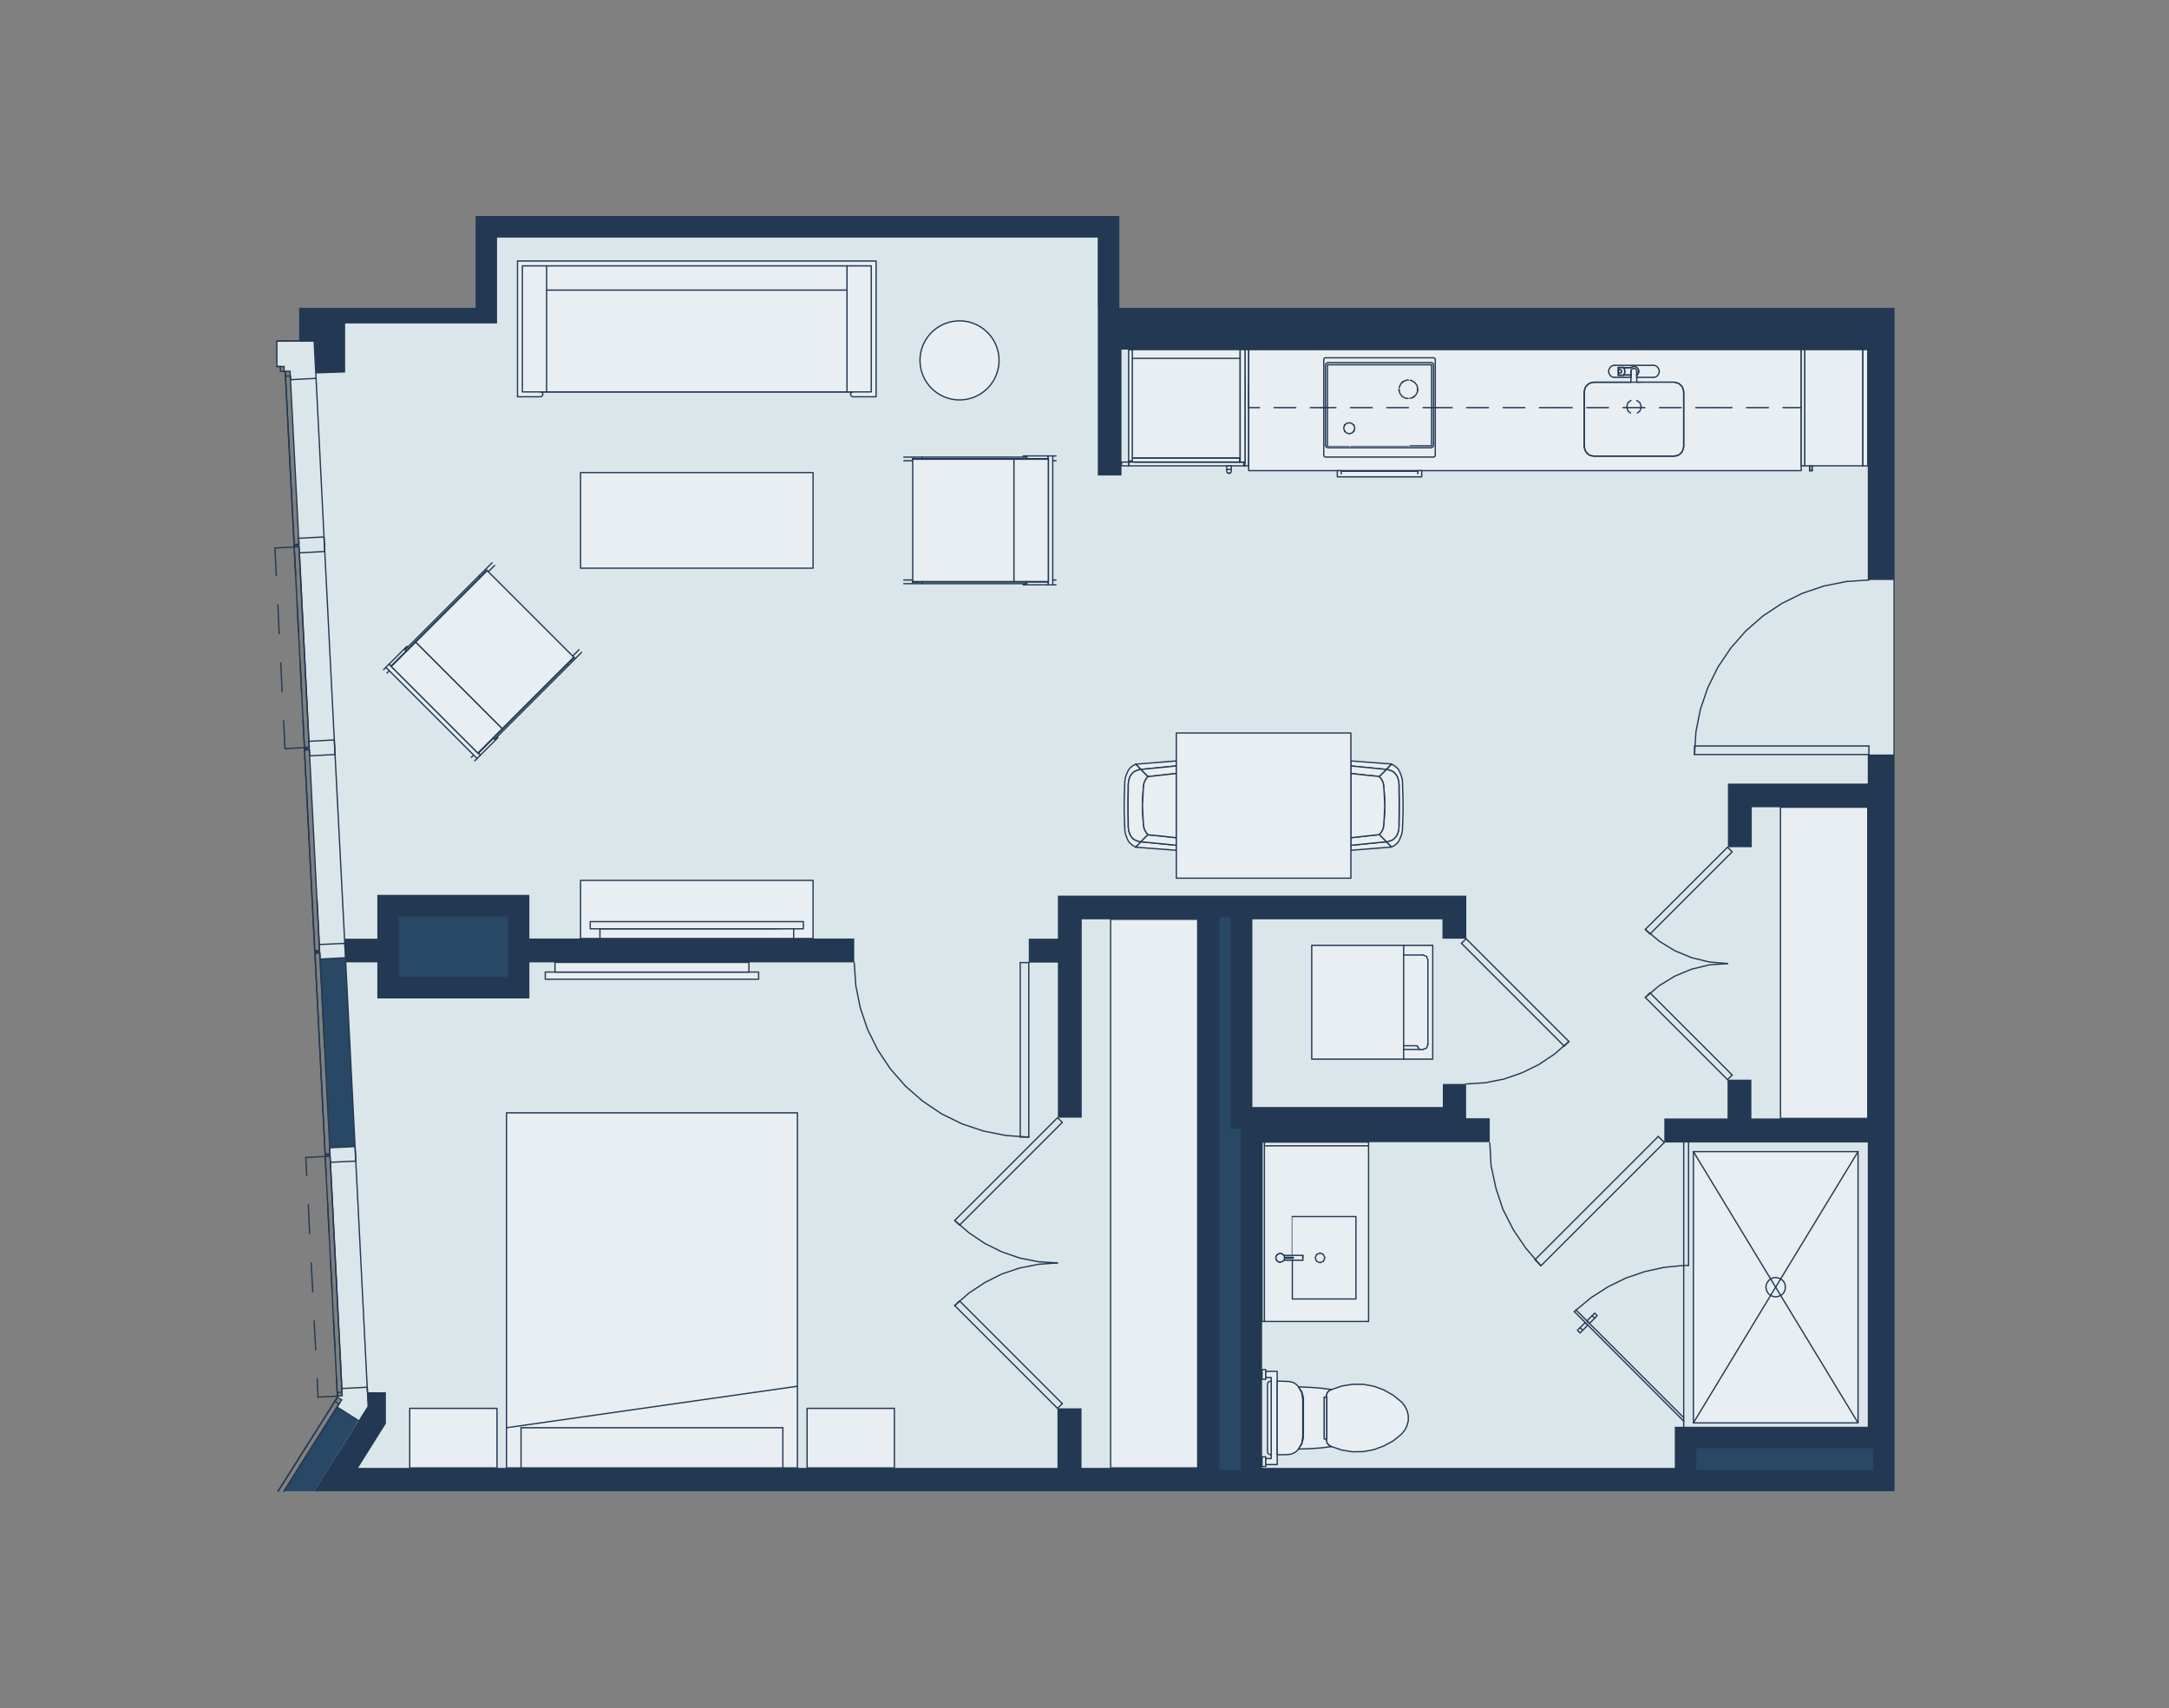 <svg xmlns="http://www.w3.org/2000/svg" viewBox="0 0 6682.01 5262.67"><rect x="0" y="0" width="6682.01" height="5262.67" fill="#808080" stroke="none"/><polygon points="874.49 4595.76 5837 4595.76 5837 947.65 3382.03 947.65 3382.03 665.52 1464.91 665.52 1464.91 947.65 923.13 947.65 923.13 1051.02 852.98 1051.02 852.98 1129.28 875.08 1129.28 875.08 1144.22 893.6 1143.62 1054.32 4300.61 1039.38 4301.8 1039.38 4305.39 1052.53 4313.16 874.49 4595.76" style="fill:#dbe6ea;fill-rule:evenodd"/><polygon points="1027.17 4562.56 1155.56 4358.35 1155.56 4377.1 1043.31 4556.06 3290.95 4556.06 3290.95 4372.64 3298.65 4372.64 3298.65 4556.06 3722.92 4556.06 3722.92 2799.45 3299.25 2799.45 3299.25 3410.66 3292.15 3410.66 3292.15 2932.69 3202.53 2932.69 3202.53 2925.58 3292.15 2925.58 3292.15 2792.95 4484.02 2792.95 4484.02 2859.2 4476.91 2859.2 4476.91 2799.45 3825.02 2799.45 3825.02 3444.18 4478.11 3444.18 4478.11 3373.08 4483.42 3373.08 4483.42 3478.83 4556.31 3478.83 4556.31 3485.94 3854.89 3485.94 3854.89 4556.06 5192.67 4556.06 5192.67 4429.4 5787.15 4429.4 5787.15 3487.02 5160.41 3487.02 5160.41 3479.43 5355.18 3479.43 5355.18 3359.94 5362.28 3359.94 5362.28 3479.43 5787.15 3479.43 5787.15 2454.12 5363.48 2454.12 5363.48 2577.2 5356.38 2577.2 5356.38 2447.62 5787.15 2447.62 5787.15 2358 5803.81 2358 5803.81 4562.56 1027.17 4562.56" style="fill:#294865"/><path d="M3791.82,2826.14v651.23h29.88v1052h-65.59V2826.14h35.71m1978.8,1636.45v66.78H5225.86v-66.78h544.76M5837,2324.8H5754v89.62H5323.18v196h73.49V2487.31H5754v958.93H5395.48V3326.75H5322v119.49H5127.22v74H5754v876H5159.48v126.67H3888.08V3519.13H4589.5v-73.49h-72.89V3339.89h-71.69V3411H3858.21V2832.65h585.51v59.74h73.49V2759.76H3259v132.63h-89.62v73.49H3259v478h73.49v-611.2h357.28V4522.87H3331.84V4339.44h-74.08v183.43H1103.31l85.44-136.23v-96.78H1132v43.66l-164.9,262.29H5837v-2271Z" style="fill:#233953"/><polygon points="1195.65 3043.22 1195.65 2932.09 1096.48 2932.09 1096.48 2925.59 1195.65 2925.59 1195.65 2790.56 1597.68 2790.56 1597.68 2924.99 2598.43 2924.99 2598.43 2932.09 1597.68 2932.09 1597.68 3043.22 1195.65 3043.22" style="fill:#294865"/><path d="M1564.49,2823.75V3010H1228.85V2823.75h335.64m66.38-66.38H1162.46v135h-99.18v72.89h99.18v111.13h468.41V2965.28H2631.62V2891.8H1630.87Z" style="fill:#233953"/><path d="M5787.15,1753.9V1044.11H3421.73v387.75h-6.51V698.73h0V980.85H5803.81V1753.9Zm-4788-736.08H954.88v-37h75.21v134.87l-25.63.85Z" style="fill:#294865"/><polygon points="3448.42 665.52 3382.03 665.52 3382.03 665.53 1531.29 665.53 1531.29 665.52 1464.91 665.52 1464.91 947.65 921.68 947.65 921.68 1051.02 967.69 1051.02 973.07 1150.79 1063.28 1147.81 1063.28 996.65 1531.29 996.65 1531.29 990.32 1531.29 947.65 1531.29 731.92 3382.03 731.92 3382.03 947.65 3382.03 990.32 3382.03 996.65 3382.03 1048.4 3382.03 1465.06 3454.92 1465.06 3454.92 1077.31 5753.95 1077.31 5753.95 1787.09 5837 1787.09 5837 947.65 3448.42 947.65 3448.42 665.52 3448.42 665.52" style="fill:#233953"/><polygon points="967.69 4595.76 1104.51 4377.09 1038.19 4335.26 874.49 4595.76 967.69 4595.76" style="fill:#294865"/><polygon points="1093.75 3532.87 1064.48 2950.94 986.21 2955.13 1015.49 3536.46 1093.75 3532.87" style="fill:#294865"/><line x1="3143.05" y1="3503.6" x2="3169.33" y2="3503.6" style="fill:none;stroke:#233953;stroke-linecap:round;stroke-linejoin:round;stroke-width:3.98px"/><line x1="3143.05" y1="2965.88" x2="3169.33" y2="2965.88" style="fill:none;stroke:#233953;stroke-linecap:round;stroke-linejoin:round;stroke-width:3.98px"/><line x1="3143.05" y1="3503.6" x2="3143.05" y2="2965.88" style="fill:none;stroke:#233953;stroke-linecap:round;stroke-linejoin:round;stroke-width:3.98px"/><line x1="3169.33" y1="3503.6" x2="3169.33" y2="2965.88" style="fill:none;stroke:#233953;stroke-linecap:round;stroke-linejoin:round;stroke-width:3.98px"/><polyline points="2631.62 2965.88 2636.4 3036.38 2650.14 3105.09 2672.84 3172.01 2703.91 3234.74 2742.75 3293.29 2789.35 3346.46 2841.93 3392.47 2900.48 3431.9 2963.81 3462.97 3030.13 3485.07 3099.43 3498.82 3169.33 3503.6" style="fill:none;stroke:#233953;stroke-linecap:round;stroke-linejoin:round;stroke-width:3.98px"/><line x1="4728.79" y1="3881.43" x2="4747.38" y2="3900.02" style="fill:none;stroke:#233953;stroke-linecap:round;stroke-linejoin:round;stroke-width:3.98px"/><line x1="5108.59" y1="3501.63" x2="5127.18" y2="3520.22" style="fill:none;stroke:#233953;stroke-linecap:round;stroke-linejoin:round;stroke-width:3.98px"/><line x1="4728.79" y1="3881.43" x2="5108.59" y2="3501.63" style="fill:none;stroke:#233953;stroke-linecap:round;stroke-linejoin:round;stroke-width:3.98px"/><line x1="4747.38" y1="3900.02" x2="5127.18" y2="3520.22" style="fill:none;stroke:#233953;stroke-linecap:round;stroke-linejoin:round;stroke-width:3.98px"/><polyline points="4516.61 3339.89 4575.16 3336.31 4632.52 3324.95 4688.08 3305.84 4740.66 3280.15 4789.65 3247.28 4833.27 3209.05" style="fill:none;stroke:#233953;stroke-linecap:round;stroke-linejoin:round;stroke-width:3.98px"/><polyline points="3257.76 3891.35 3199.81 3887.76 3141.85 3876.41 3086.29 3857.29 3034.31 3831.6 2985.32 3798.74 2941.1 3760.51" style="fill:none;stroke:#233953;stroke-linecap:round;stroke-linejoin:round;stroke-width:3.98px"/><polyline points="3257.76 3891.35 3199.81 3895.53 3141.85 3906.88 3086.29 3925.4 3034.31 3951.69 2985.32 3983.96 2941.1 4022.79" style="fill:none;stroke:#233953;stroke-linecap:round;stroke-linejoin:round;stroke-width:3.98px"/><polyline points="5321.99 2968.87 5265.83 2964.09 5211.46 2950.94 5159.48 2929.44 5111.68 2900.16 5068.67 2863.72" style="fill:none;stroke:#233953;stroke-linecap:round;stroke-linejoin:round;stroke-width:3.98px"/><polyline points="5321.99 2968.87 5265.83 2973.05 5211.46 2986.2 5159.48 3007.7 5111.68 3036.98 5068.67 3073.42" style="fill:none;stroke:#233953;stroke-linecap:round;stroke-linejoin:round;stroke-width:3.98px"/><line x1="5201.9" y1="3899.12" x2="5186.96" y2="3899.12" style="fill:none;stroke:#233953;stroke-linecap:round;stroke-linejoin:round;stroke-width:3.98px"/><line x1="878.67" y1="1051.02" x2="921.68" y2="1051.02" style="fill:none;stroke:#233953;stroke-linecap:round;stroke-linejoin:round;stroke-width:3.98px"/><line x1="874.48" y1="4595.16" x2="1052.53" y2="4313.16" style="fill:none;stroke:#233953;stroke-linecap:round;stroke-linejoin:round;stroke-width:3.98px"/><line x1="1052.53" y1="4313.16" x2="1039.38" y2="4305.39" style="fill:none;stroke:#233953;stroke-linecap:round;stroke-linejoin:round;stroke-width:3.98px"/><line x1="1039.38" y1="4305.39" x2="856.56" y2="4595.16" style="fill:none;stroke:#233953;stroke-linecap:round;stroke-linejoin:round;stroke-width:3.98px"/><line x1="1038.19" y1="4335.26" x2="874.49" y2="4595.16" style="fill:none;stroke:#233953;stroke-linecap:round;stroke-linejoin:round;stroke-width:3.98px"/><line x1="1039.38" y1="4305.39" x2="856.56" y2="4595.16" style="fill:none;stroke:#233953;stroke-linecap:round;stroke-linejoin:round;stroke-width:3.98px"/><polyline points="1053.13 4278.5 1053.72 4289.86 1038.79 4290.45 1039.39 4305.39 1031.62 4317.94 1044.16 4325.7 1038.19 4335.26 1104.51 4377.09" style="fill:none;stroke:#233953;stroke-linecap:round;stroke-linejoin:round;stroke-width:3.98px"/><polyline points="1133.78 4320.92 1131.39 4274.32 1053.13 4278.5" style="fill:none;stroke:#233953;stroke-linecap:round;stroke-linejoin:round;stroke-width:3.98px"/><line x1="875.08" y1="1144.22" x2="875.08" y2="1129.28" style="fill:none;stroke:#233953;stroke-linecap:round;stroke-linejoin:round;stroke-width:3.98px"/><line x1="875.08" y1="1129.28" x2="852.98" y2="1129.28" style="fill:none;stroke:#233953;stroke-linecap:round;stroke-linejoin:round;stroke-width:3.98px"/><polyline points="969.48 2930.03 984.42 2928.84 952.75 2306.28 937.82 2307.48 969.48 2930.03" style="fill:none;stroke:#233953;stroke-linecap:round;stroke-linejoin:round;stroke-width:3.98px"/><line x1="976.65" y1="2771.71" x2="983.82" y2="2910.32" style="fill:none;stroke:#233953;stroke-linecap:round;stroke-linejoin:round;stroke-width:3.98px"/><line x1="1063.28" y1="2928.24" x2="1031.02" y2="2302.7" style="fill:none;stroke:#233953;stroke-linecap:round;stroke-linejoin:round;stroke-width:3.98px"/><line x1="937.82" y1="2307.48" x2="970.08" y2="2933.62" style="fill:none;stroke:#233953;stroke-linecap:round;stroke-linejoin:round;stroke-width:3.98px"/><polyline points="953.35 2310.46 953.95 2328.99 1032.22 2324.8 1029.82 2279.99 951.56 2284.18 952.75 2302.7 937.82 2303.3 938.41 2311.06 953.35 2310.46" style="fill:none;stroke:#233953;stroke-linecap:round;stroke-linejoin:round;stroke-width:3.98px"/><polyline points="1001.74 3556.17 1016.68 3555.57 985.01 2933.02 970.08 2933.62 1001.74 3556.17" style="fill:none;stroke:#233953;stroke-linecap:round;stroke-linejoin:round;stroke-width:3.98px"/><line x1="986.21" y1="2955.13" x2="999.95" y2="3227.57" style="fill:none;stroke:#233953;stroke-linecap:round;stroke-linejoin:round;stroke-width:3.98px"/><line x1="1094.95" y1="3554.98" x2="1065.07" y2="2965.28" style="fill:none;stroke:#233953;stroke-linecap:round;stroke-linejoin:round;stroke-width:3.98px"/><line x1="970.08" y1="2933.62" x2="1001.74" y2="3559.76" style="fill:none;stroke:#233953;stroke-linecap:round;stroke-linejoin:round;stroke-width:3.98px"/><polyline points="985.01 2936.61 986.21 2955.13 1064.48 2950.94 1062.09 2906.73 983.82 2910.32 984.42 2928.84 969.48 2930.03 970.08 2937.2 985.01 2936.61" style="fill:none;stroke:#233953;stroke-linecap:round;stroke-linejoin:round;stroke-width:3.98px"/><polyline points="906.15 1677.75 921.09 1677.16 893.6 1143.62 878.67 1144.22 906.15 1677.75" style="fill:none;stroke:#233953;stroke-linecap:round;stroke-linejoin:round;stroke-width:3.98px"/><line x1="999.35" y1="1676.56" x2="973.66" y2="1165.73" style="fill:none;stroke:#233953;stroke-linecap:round;stroke-linejoin:round;stroke-width:3.98px"/><line x1="878.67" y1="1144.22" x2="906.15" y2="1681.34" style="fill:none;stroke:#233953;stroke-linecap:round;stroke-linejoin:round;stroke-width:3.98px"/><polyline points="973.66 1165.73 967.69 1051.02 852.98 1051.02 852.98 1129.28 863.73 1129.28 863.73 1144.22 878.67 1144.22 879.86 1159.16 894.8 1158.56 895.4 1169.91 973.66 1165.73" style="fill:none;stroke:#233953;stroke-linecap:round;stroke-linejoin:round;stroke-width:3.98px"/><polyline points="979.64 4304.79 1039.38 4301.8 1036.4 4245.64" style="fill:none;stroke:#233953;stroke-linecap:round;stroke-linejoin:round;stroke-width:3.98px"/><line x1="1032.21" y1="4156.02" x2="1027.43" y2="4067" style="fill:none;stroke:#233953;stroke-linecap:round;stroke-linejoin:round;stroke-width:3.98px"/><line x1="1023.25" y1="3977.38" x2="1018.47" y2="3887.76" style="fill:none;stroke:#233953;stroke-linecap:round;stroke-linejoin:round;stroke-width:3.98px"/><line x1="1013.69" y1="3798.15" x2="1009.51" y2="3709.12" style="fill:none;stroke:#233953;stroke-linecap:round;stroke-linejoin:round;stroke-width:3.98px"/><polyline points="1004.73 3619.5 1001.74 3563.34 942 3566.33 944.98 3622.49" style="fill:none;stroke:#233953;stroke-linecap:round;stroke-linejoin:round;stroke-width:3.98px"/><line x1="949.77" y1="3712.11" x2="953.95" y2="3801.13" style="fill:none;stroke:#233953;stroke-linecap:round;stroke-linejoin:round;stroke-width:3.98px"/><line x1="958.73" y1="3890.75" x2="963.51" y2="3980.37" style="fill:none;stroke:#233953;stroke-linecap:round;stroke-linejoin:round;stroke-width:3.98px"/><line x1="967.69" y1="4069.99" x2="972.47" y2="4159.01" style="fill:none;stroke:#233953;stroke-linecap:round;stroke-linejoin:round;stroke-width:3.98px"/><line x1="977.25" y1="4248.63" x2="979.64" y2="4304.79" style="fill:none;stroke:#233953;stroke-linecap:round;stroke-linejoin:round;stroke-width:3.98px"/><polyline points="1039.38 4301.8 1054.32 4300.61 1016.68 3559.16 1001.75 3559.76 1039.38 4301.8" style="fill:none;stroke:#233953;stroke-linecap:round;stroke-linejoin:round;stroke-width:3.98px"/><line x1="1017.88" y1="3581.27" x2="1053.13" y2="4278.5" style="fill:none;stroke:#233953;stroke-linecap:round;stroke-linejoin:round;stroke-width:3.98px"/><line x1="1131.99" y1="4289.26" x2="1094.95" y2="3554.98" style="fill:none;stroke:#233953;stroke-linecap:round;stroke-linejoin:round;stroke-width:3.98px"/><polyline points="1016.68 3562.74 1017.88 3581.27 1096.14 3577.68 1093.75 3532.87 1015.49 3536.46 1016.68 3555.58 1001.74 3556.17 1001.74 3563.34 1016.68 3562.74" style="fill:none;stroke:#233953;stroke-linecap:round;stroke-linejoin:round;stroke-width:3.98px"/><polyline points="878.07 2306.88 937.82 2303.3 933.63 2217.86" style="fill:none;stroke:#233953;stroke-linecap:round;stroke-linejoin:round;stroke-width:3.98px"/><line x1="928.85" y1="2128.84" x2="924.67" y2="2039.22" style="fill:none;stroke:#233953;stroke-linecap:round;stroke-linejoin:round;stroke-width:3.98px"/><line x1="919.89" y1="1949.6" x2="915.11" y2="1859.98" style="fill:none;stroke:#233953;stroke-linecap:round;stroke-linejoin:round;stroke-width:3.98px"/><polyline points="910.93 1770.96 906.15 1685.52 847 1688.51 851.18 1773.94" style="fill:none;stroke:#233953;stroke-linecap:round;stroke-linejoin:round;stroke-width:3.98px"/><line x1="855.96" y1="1863.56" x2="860.15" y2="1952.59" style="fill:none;stroke:#233953;stroke-linecap:round;stroke-linejoin:round;stroke-width:3.98px"/><line x1="864.93" y1="2042.2" x2="869.11" y2="2131.82" style="fill:none;stroke:#233953;stroke-linecap:round;stroke-linejoin:round;stroke-width:3.98px"/><line x1="873.89" y1="2220.85" x2="878.07" y2="2306.88" style="fill:none;stroke:#233953;stroke-linecap:round;stroke-linejoin:round;stroke-width:3.98px"/><polyline points="937.82 2303.3 952.75 2302.7 921.09 1680.74 906.15 1681.34 937.82 2303.3" style="fill:none;stroke:#233953;stroke-linecap:round;stroke-linejoin:round;stroke-width:3.98px"/><line x1="922.28" y1="1703.44" x2="951.56" y2="2284.18" style="fill:none;stroke:#233953;stroke-linecap:round;stroke-linejoin:round;stroke-width:3.98px"/><line x1="1031.02" y1="2302.7" x2="999.35" y2="1676.56" style="fill:none;stroke:#233953;stroke-linecap:round;stroke-linejoin:round;stroke-width:3.98px"/><polyline points="921.09 1684.33 922.28 1703.44 1000.55 1699.26 998.16 1654.45 919.89 1658.64 921.09 1677.16 906.15 1677.75 906.15 1685.52 921.09 1684.33" style="fill:none;stroke:#233953;stroke-linecap:round;stroke-linejoin:round;stroke-width:3.98px"/><line x1="5220.42" y1="2298.52" x2="5220.42" y2="2324.8" style="fill:none;stroke:#233953;stroke-linecap:round;stroke-linejoin:round;stroke-width:3.98px"/><line x1="5757.54" y1="2298.52" x2="5757.54" y2="2324.8" style="fill:none;stroke:#233953;stroke-linecap:round;stroke-linejoin:round;stroke-width:3.98px"/><line x1="5220.42" y1="2298.52" x2="5757.54" y2="2298.52" style="fill:none;stroke:#233953;stroke-linecap:round;stroke-linejoin:round;stroke-width:3.98px"/><line x1="5220.42" y1="2324.8" x2="5757.54" y2="2324.8" style="fill:none;stroke:#233953;stroke-linecap:round;stroke-linejoin:round;stroke-width:3.98px"/><polyline points="5757.54 1787.09 5687.64 1791.87 5618.93 1805.61 5552.01 1828.31 5489.28 1859.38 5430.73 1898.22 5377.55 1944.82 5331.55 1997.4 5292.12 2055.95 5261.05 2119.28 5238.35 2185.6 5224.6 2254.9 5220.42 2324.8" style="fill:none;stroke:#233953;stroke-linecap:round;stroke-linejoin:round;stroke-width:3.98px"/><line x1="5186.75" y1="4367.91" x2="4855.37" y2="4036.53" style="fill:none;stroke:#233953;stroke-linecap:round;stroke-linejoin:round;stroke-width:3.98px"/><line x1="5186.96" y1="4378.86" x2="4849.99" y2="4041.31" style="fill:none;stroke:#233953;stroke-linecap:round;stroke-linejoin:round;stroke-width:3.98px"/><line x1="4912.73" y1="4061.63" x2="4904.36" y2="4053.86" style="fill:none;stroke:#233953;stroke-linecap:round;stroke-linejoin:round;stroke-width:3.98px"/><polyline points="4896.6 4077.76 4920.5 4053.86 4912.73 4046.09 4888.83 4069.99 4896.6 4077.76" style="fill:none;stroke:#233953;stroke-linecap:round;stroke-linejoin:round;stroke-width:3.98px"/><line x1="4891.22" y1="4083.13" x2="4883.45" y2="4075.37" style="fill:none;stroke:#233953;stroke-linecap:round;stroke-linejoin:round;stroke-width:3.98px"/><line x1="4891.22" y1="4083.13" x2="4867.92" y2="4107.03" style="fill:none;stroke:#233953;stroke-linecap:round;stroke-linejoin:round;stroke-width:3.98px"/><line x1="4867.92" y1="4090.9" x2="4875.69" y2="4098.67" style="fill:none;stroke:#233953;stroke-linecap:round;stroke-linejoin:round;stroke-width:3.98px"/><polyline points="4883.45 4075.37 4859.55 4098.67 4867.92 4107.03" style="fill:none;stroke:#233953;stroke-linecap:round;stroke-linejoin:round;stroke-width:3.98px"/><polyline points="4855.37 4036.53 4902.57 3997.7 4953.95 3964.84 5008.92 3937.95 5066.28 3918.24 5126.02 3905.09 5186.96 3899.12" style="fill:none;stroke:#233953;stroke-linecap:round;stroke-linejoin:round;stroke-width:3.98px"/><line x1="4855.37" y1="4036.53" x2="4849.99" y2="4041.31" style="fill:none;stroke:#233953;stroke-linecap:round;stroke-linejoin:round;stroke-width:3.98px"/><line x1="4516.61" y1="2892.39" x2="4833.27" y2="3209.05" style="fill:none;stroke:#233953;stroke-linecap:round;stroke-linejoin:round;stroke-width:3.98px"/><line x1="4502.27" y1="2906.73" x2="4516.61" y2="2892.39" style="fill:none;stroke:#233953;stroke-linecap:round;stroke-linejoin:round;stroke-width:3.98px"/><line x1="4818.93" y1="3223.39" x2="4502.27" y2="2906.73" style="fill:none;stroke:#233953;stroke-linecap:round;stroke-linejoin:round;stroke-width:3.98px"/><line x1="4833.27" y1="3209.05" x2="4818.93" y2="3223.39" style="fill:none;stroke:#233953;stroke-linecap:round;stroke-linejoin:round;stroke-width:3.98px"/><polyline points="2941.1 3760.51 2956.04 3774.84 3272.7 3458.19 3257.76 3443.85 2941.1 3760.51" style="fill:none;stroke:#233953;stroke-linecap:round;stroke-linejoin:round;stroke-width:3.98px"/><line x1="3257.76" y1="4339.45" x2="2941.1" y2="4022.79" style="fill:none;stroke:#233953;stroke-linecap:round;stroke-linejoin:round;stroke-width:3.98px"/><line x1="3272.7" y1="4325.11" x2="3257.76" y2="4339.45" style="fill:none;stroke:#233953;stroke-linecap:round;stroke-linejoin:round;stroke-width:3.98px"/><line x1="2956.04" y1="4008.45" x2="3272.7" y2="4325.11" style="fill:none;stroke:#233953;stroke-linecap:round;stroke-linejoin:round;stroke-width:3.98px"/><line x1="2941.1" y1="4022.79" x2="2956.04" y2="4008.45" style="fill:none;stroke:#233953;stroke-linecap:round;stroke-linejoin:round;stroke-width:3.98px"/><polyline points="5068.67 2863.72 5083 2878.05 5336.33 2624.73 5321.99 2610.39 5068.67 2863.72" style="fill:none;stroke:#233953;stroke-linecap:round;stroke-linejoin:round;stroke-width:3.98px"/><line x1="5321.99" y1="3326.75" x2="5068.67" y2="3073.42" style="fill:none;stroke:#233953;stroke-linecap:round;stroke-linejoin:round;stroke-width:3.98px"/><line x1="5336.33" y1="3312.41" x2="5321.99" y2="3326.75" style="fill:none;stroke:#233953;stroke-linecap:round;stroke-linejoin:round;stroke-width:3.98px"/><line x1="5083" y1="3059.08" x2="5336.33" y2="3312.41" style="fill:none;stroke:#233953;stroke-linecap:round;stroke-linejoin:round;stroke-width:3.98px"/><line x1="5068.67" y1="3073.42" x2="5083" y2="3059.09" style="fill:none;stroke:#233953;stroke-linecap:round;stroke-linejoin:round;stroke-width:3.98px"/><polyline points="4589.7 3520.45 4593.44 3591.09 4608.37 3660.79 4629.84 3725.82 4662.51 3789.93 4700.79 3846.25 4747.47 3900.71" style="fill:none;stroke:#233953;stroke-miterlimit:10;stroke-width:3.98px"/><line x1="5201.9" y1="3899.12" x2="5201.9" y2="3520.22" style="fill:none;stroke:#233953;stroke-linecap:round;stroke-linejoin:round;stroke-width:3.98px"/><line x1="5186.96" y1="4396.2" x2="5186.96" y2="3519.13" style="fill:none;stroke:#233953;stroke-linecap:round;stroke-linejoin:round;stroke-width:3.98px"/><path d="M5837,1787.09V2324.8a2,2,0,0,1-4,0V1787.09a2,2,0,0,1,4,0Z" style="fill:#233953"/><line x1="878.67" y1="1051.02" x2="852.98" y2="1051.02" style="fill:none;stroke:#233953;stroke-linecap:round;stroke-linejoin:round;stroke-width:3.98px"/><rect x="1560.37" y="3428.92" width="896.19" height="1093.95" style="fill:#e8eef1;stroke:#233953;stroke-linecap:round;stroke-linejoin:round;stroke-width:3.98px"/><line x1="1560.37" y1="4399.19" x2="2456.56" y2="4271.33" style="fill:none;stroke:#233953;stroke-linecap:round;stroke-linejoin:round;stroke-width:3.98px"/><line x1="1605.18" y1="4522.87" x2="1605.18" y2="4399.19" style="fill:none;stroke:#233953;stroke-linecap:round;stroke-linejoin:round;stroke-width:3.98px"/><line x1="2411.75" y1="4399.19" x2="1605.18" y2="4399.19" style="fill:none;stroke:#233953;stroke-linecap:round;stroke-linejoin:round;stroke-width:3.98px"/><line x1="2411.75" y1="4522.87" x2="2411.75" y2="4399.19" style="fill:none;stroke:#233953;stroke-linecap:round;stroke-linejoin:round;stroke-width:3.98px"/><rect x="4041.03" y="2912.71" width="372.82" height="350.71" style="fill:#e8eef1;stroke:#233953;stroke-linecap:round;stroke-linejoin:round;stroke-width:3.98px"/><line x1="4324.23" y1="2912.71" x2="4324.23" y2="3263.42" style="fill:none;stroke:#233953;stroke-linecap:round;stroke-linejoin:round;stroke-width:3.98px"/><line x1="4363.66" y1="3222.19" x2="4324.23" y2="3222.19" style="fill:none;stroke:#233953;stroke-linecap:round;stroke-linejoin:round;stroke-width:3.98px"/><polyline points="4369.04 3228.17 4367.84 3223.98 4363.66 3222.19" style="fill:#e8eef1;stroke:#233953;stroke-linecap:round;stroke-linejoin:round;stroke-width:3.98px"/><polyline points="4375.01 3233.54 4370.83 3231.75 4369.04 3228.17" style="fill:#e8eef1;stroke:#233953;stroke-linecap:round;stroke-linejoin:round;stroke-width:3.98px"/><line x1="4383.97" y1="3233.54" x2="4324.23" y2="3233.54" style="fill:none;stroke:#233953;stroke-linecap:round;stroke-linejoin:round;stroke-width:3.98px"/><polyline points="4398.91 3218.61 4394.73 3229.36 4383.98 3233.54" style="fill:#e8eef1;stroke:#233953;stroke-linecap:round;stroke-linejoin:round;stroke-width:3.98px"/><line x1="4398.91" y1="2957.52" x2="4398.91" y2="3218.61" style="fill:none;stroke:#233953;stroke-linecap:round;stroke-linejoin:round;stroke-width:3.98px"/><polyline points="4383.98 2942.58 4394.73 2946.76 4398.91 2957.52" style="fill:#e8eef1;stroke:#233953;stroke-linecap:round;stroke-linejoin:round;stroke-width:3.98px"/><line x1="4324.23" y1="2942.58" x2="4383.97" y2="2942.58" style="fill:none;stroke:#233953;stroke-linecap:round;stroke-linejoin:round;stroke-width:3.98px"/><rect x="3888.08" y="3519.13" width="328.01" height="552.65" style="fill:#e8eef1;stroke:#233953;stroke-linecap:round;stroke-linejoin:round;stroke-width:3.98px"/><line x1="4216.09" y1="3530.48" x2="3898.84" y2="3530.48" style="fill:none;stroke:#233953;stroke-linecap:round;stroke-linejoin:round;stroke-width:3.98px"/><line x1="3981.29" y1="3748.56" x2="3981.29" y2="3868.05" style="fill:none;stroke:#233953;stroke-linecap:round;stroke-linejoin:round;stroke-width:3.98px"/><polyline points="3981.29 3882.98 3981.29 4002.48 4177.25 4002.48 4177.25 3748.56 3981.29 3748.56" style="fill:#e8eef1;stroke:#233953;stroke-linecap:round;stroke-linejoin:round;stroke-width:3.98px"/><polyline points="4066.72 3890.75 4076.88 3885.97 4081.66 3875.82 4076.88 3865.06 4066.72 3860.88 4055.97 3865.06 4051.79 3875.82 4055.97 3885.97 4066.72 3890.75" style="fill:#e8eef1;stroke:#233953;stroke-linecap:round;stroke-linejoin:round;stroke-width:3.98px"/><line x1="3983.68" y1="3874.02" x2="3957.39" y2="3874.02" style="fill:none;stroke:#233953;stroke-linecap:round;stroke-linejoin:round;stroke-width:3.98px"/><line x1="3957.39" y1="3877.01" x2="3983.68" y2="3877.01" style="fill:none;stroke:#233953;stroke-linecap:round;stroke-linejoin:round;stroke-width:3.98px"/><polyline points="3957.39 3875.82 3957.39 3875.22 3957.39 3874.62 3957.39 3874.02" style="fill:#e8eef1;stroke:#233953;stroke-linecap:round;stroke-linejoin:round;stroke-width:3.98px"/><polyline points="3957.39 3874.62 3957.39 3874.62 3957.39 3875.22 3957.39 3875.82 3957.39 3876.41" style="fill:#e8eef1;stroke:#233953;stroke-linecap:round;stroke-linejoin:round;stroke-width:3.98px"/><polyline points="3957.39 3877.01 3957.39 3877.01 3957.39 3876.41 3957.39 3875.82" style="fill:#e8eef1;stroke:#233953;stroke-linecap:round;stroke-linejoin:round;stroke-width:3.98px"/><polyline points="3983.67 3875.82 3983.67 3875.82 3983.67 3876.41 3983.67 3877.01" style="fill:#e8eef1;stroke:#233953;stroke-linecap:round;stroke-linejoin:round;stroke-width:3.98px"/><polyline points="3983.67 3876.41 3983.67 3876.41 3983.67 3875.82 3983.67 3875.22 3983.67 3874.62" style="fill:#e8eef1;stroke:#233953;stroke-linecap:round;stroke-linejoin:round;stroke-width:3.98px"/><polyline points="3983.67 3874.02 3983.67 3874.02 3983.67 3874.62 3983.67 3875.22 3983.67 3875.82" style="fill:#e8eef1;stroke:#233953;stroke-linecap:round;stroke-linejoin:round;stroke-width:3.98px"/><line x1="4013.55" y1="3868.05" x2="3955" y2="3868.05" style="fill:none;stroke:#233953;stroke-linecap:round;stroke-linejoin:round;stroke-width:3.98px"/><line x1="3955" y1="3882.98" x2="4013.55" y2="3882.98" style="fill:none;stroke:#233953;stroke-linecap:round;stroke-linejoin:round;stroke-width:3.98px"/><polyline points="4013.55 3875.82 4013.55 3874.02 4013.55 3872.23 4013.55 3870.44 4013.55 3869.24 4013.55 3868.65" style="fill:#e8eef1;stroke:#233953;stroke-linecap:round;stroke-linejoin:round;stroke-width:3.98px"/><polyline points="4013.55 3868.05 4013.55 3868.65 4013.55 3869.24 4013.55 3870.44 4013.55 3872.23 4013.55 3874.02 4013.55 3875.82 4013.55 3877.61 4013.55 3879.4 4013.55 3880.59 4013.55 3881.79 4013.55 3882.98 4013.55 3881.79 4013.55 3880.59 4013.55 3879.4 4013.55 3877.61 4013.55 3875.82" style="fill:#e8eef1;stroke:#233953;stroke-linecap:round;stroke-linejoin:round;stroke-width:3.98px"/><polyline points="3944.24 3888.96 3947.23 3888.36 3950.81 3887.17 3953.21 3884.78 3955.6 3882.39 3956.79 3878.8 3957.39 3875.82 3956.79 3872.23 3955.6 3869.24 3953.21 3866.26 3950.81 3864.46 3947.23 3862.67 3944.24 3862.67 3940.66 3862.67 3937.07 3864.46 3934.68 3866.26 3932.29 3869.24 3931.1 3872.23 3930.5 3875.82 3931.1 3878.8 3932.29 3882.39 3934.68 3884.78 3937.07 3887.17 3940.66 3888.36 3944.24 3888.96 3947.23 3888.36 3950.81 3887.17 3953.21 3884.78 3955.6 3882.39 3956.79 3878.8 3957.39 3875.82 3956.79 3872.23 3955.6 3869.24" style="fill:#e8eef1;stroke:#233953;stroke-linecap:round;stroke-linejoin:round;stroke-width:3.98px"/><polyline points="3955 3868.65 3953.21 3866.26 3950.81 3864.46 3947.23 3862.67 3944.24 3862.67 3940.66 3862.67 3937.07 3864.46 3934.68 3866.26 3932.89 3868.65" style="fill:#e8eef1;stroke:#233953;stroke-linecap:round;stroke-linejoin:round;stroke-width:3.98px"/><polyline points="3932.29 3869.24 3931.1 3872.23 3930.5 3875.82 3931.1 3878.8 3932.29 3882.39 3934.68 3884.78 3937.07 3887.17 3940.66 3888.36 3944.24 3888.96" style="fill:#e8eef1;stroke:#233953;stroke-linecap:round;stroke-linejoin:round;stroke-width:3.98px"/><line x1="3895.25" y1="3519.13" x2="3895.25" y2="4071.78" style="fill:none;stroke:#233953;stroke-linecap:round;stroke-linejoin:round;stroke-width:3.98px"/><rect x="3476.99" y="1077.3" width="369.89" height="357.95" style="fill:#e8eef1;stroke:#233953;stroke-linecap:round;stroke-linejoin:round;stroke-width:3.98px"/><rect x="3846.89" y="1077.3" width="1702.1" height="372.82" style="fill:#e8eef1;stroke:#233953;stroke-linecap:round;stroke-linejoin:round;stroke-width:3.98px"/><rect x="5559.75" y="1077.3" width="179.24" height="357.95" style="fill:#e8eef1;stroke:#233953;stroke-linecap:round;stroke-linejoin:round;stroke-width:3.98px"/><rect x="5738.98" y="1077.3" width="15" height="357.95" style="fill:#e8eef1;stroke:#233953;stroke-linecap:round;stroke-linejoin:round;stroke-width:3.98px"/><rect x="5548.99" y="1077.3" width="10.75" height="357.95" style="fill:#e8eef1;stroke:#233953;stroke-linecap:round;stroke-linejoin:round;stroke-width:3.98px"/><line x1="3488.38" y1="1077.3" x2="3488.38" y2="1420.25" style="fill:none;stroke:#233953;stroke-linecap:round;stroke-linejoin:round;stroke-width:3.98px"/><line x1="3477.03" y1="1077.3" x2="3488.38" y2="1077.3" style="fill:none;stroke:#233953;stroke-linecap:round;stroke-linejoin:round;stroke-width:3.98px"/><line x1="3488.38" y1="1420.25" x2="3477.03" y2="1420.25" style="fill:none;stroke:#233953;stroke-linecap:round;stroke-linejoin:round;stroke-width:3.98px"/><line x1="3835.5" y1="1435.18" x2="3835.5" y2="1077.31" style="fill:none;stroke:#233953;stroke-linecap:round;stroke-linejoin:round;stroke-width:3.98px"/><rect x="3454.96" y="1423.83" width="22.04" height="11.42" style="fill:#e8eef1;stroke:#233953;stroke-linecap:round;stroke-linejoin:round;stroke-width:3.98px"/><line x1="3835.5" y1="1166.33" x2="3835.5" y2="1233.84" style="fill:none;stroke:#233953;stroke-linecap:round;stroke-linejoin:round;stroke-width:3.98px"/><line x1="3835.5" y1="1278.65" x2="3835.5" y2="1345.56" style="fill:none;stroke:#233953;stroke-linecap:round;stroke-linejoin:round;stroke-width:3.98px"/><polyline points="4356.49 1319.28 4354.1 1310.31 4347.53 1304.34 4339.17 1301.95 4330.2 1304.94 4324.23 1311.51 4322.44 1319.28 4324.83 1327.64 4331.4 1334.21 4339.76 1336.01 4348.73 1333.62 4354.7 1327.04 4356.49 1319.28" style="fill:#e8eef1;stroke:#233953;stroke-linecap:round;stroke-linejoin:round;stroke-width:3.98px"/><line x1="4353.5" y1="1309.72" x2="4353.5" y2="1309.12" style="fill:none;stroke:#233953;stroke-linecap:round;stroke-linejoin:round;stroke-width:3.98px"/><line x1="4325.42" y1="1309.12" x2="4325.42" y2="1309.72" style="fill:none;stroke:#233953;stroke-linecap:round;stroke-linejoin:round;stroke-width:3.98px"/><line x1="4325.42" y1="1328.84" x2="4325.42" y2="1329.43" style="fill:none;stroke:#233953;stroke-linecap:round;stroke-linejoin:round;stroke-width:3.98px"/><line x1="4353.5" y1="1329.43" x2="4353.5" y2="1328.84" style="fill:none;stroke:#233953;stroke-linecap:round;stroke-linejoin:round;stroke-width:3.98px"/><line x1="4353.5" y1="1309.72" x2="4353.5" y2="1309.12" style="fill:none;stroke:#233953;stroke-linecap:round;stroke-linejoin:round;stroke-width:3.98px"/><line x1="4325.42" y1="1309.12" x2="4325.42" y2="1309.72" style="fill:none;stroke:#233953;stroke-linecap:round;stroke-linejoin:round;stroke-width:3.98px"/><line x1="4325.42" y1="1328.84" x2="4325.42" y2="1329.43" style="fill:none;stroke:#233953;stroke-linecap:round;stroke-linejoin:round;stroke-width:3.98px"/><line x1="4353.5" y1="1329.43" x2="4353.5" y2="1328.84" style="fill:none;stroke:#233953;stroke-linecap:round;stroke-linejoin:round;stroke-width:3.98px"/><polyline points="4179.04 1198.59 4176.66 1188.43 4170.08 1180.07 4160.52 1175.89 4149.77 1176.48 4140.81 1181.26 4134.83 1190.23 4133.04 1198.59 4135.43 1208.75 4142.6 1216.51 4152.16 1221.29 4162.32 1220.7 4171.28 1215.92 4177.25 1206.95 4179.04 1198.59" style="fill:#e8eef1;stroke:#233953;stroke-linecap:round;stroke-linejoin:round;stroke-width:3.98px"/><line x1="4144.99" y1="1178.87" x2="4146.78" y2="1178.28" style="fill:none;stroke:#233953;stroke-linecap:round;stroke-linejoin:round;stroke-width:3.98px"/><line x1="4167.69" y1="1218.31" x2="4165.9" y2="1218.9" style="fill:none;stroke:#233953;stroke-linecap:round;stroke-linejoin:round;stroke-width:3.98px"/><line x1="4144.99" y1="1178.87" x2="4146.78" y2="1178.28" style="fill:none;stroke:#233953;stroke-linecap:round;stroke-linejoin:round;stroke-width:3.98px"/><line x1="4167.69" y1="1218.31" x2="4165.9" y2="1218.9" style="fill:none;stroke:#233953;stroke-linecap:round;stroke-linejoin:round;stroke-width:3.98px"/><polyline points="4186.81 1393.36 4187.41 1396.95 4188.6 1399.93 4191 1402.32 4193.38 1404.12 4196.37 1405.31 4199.36 1405.91 4202.94 1405.31 4205.33 1404.12 4208.32 1402.32 4210.11 1399.93 4211.31 1396.95 4211.91 1393.36 4211.31 1390.38 4210.11 1387.39 4208.32 1385 4205.33 1383.2 4202.94 1381.41 4199.36 1381.41 4196.37 1381.41 4193.38 1383.2 4191 1385 4188.6 1387.39 4187.41 1390.38 4186.81 1393.36" style="fill:#e8eef1;stroke:#233953;stroke-linecap:round;stroke-linejoin:round;stroke-width:3.98px"/><polyline points="4220.27 1393.36 4220.87 1396.95 4222.06 1399.93 4223.86 1402.32 4226.84 1404.12 4229.83 1405.31 4232.82 1405.91 4235.81 1405.31 4238.79 1404.12 4241.78 1402.32 4243.57 1399.93 4244.77 1396.95 4245.36 1393.36 4244.77 1390.38 4243.57 1387.39 4241.78 1385 4238.79 1383.2 4235.81 1381.41 4232.82 1381.41 4229.83 1381.41 4226.84 1383.2 4223.86 1385 4222.06 1387.39 4220.87 1390.38 4220.27 1393.36" style="fill:#e8eef1;stroke:#233953;stroke-linecap:round;stroke-linejoin:round;stroke-width:3.98px"/><polyline points="4253.73 1393.36 4253.73 1396.95 4254.92 1399.93 4257.31 1402.32 4259.7 1404.12 4262.69 1405.31 4265.68 1405.91 4269.26 1405.31 4272.25 1404.12 4274.64 1402.32 4276.43 1399.93 4277.63 1396.95 4278.22 1393.36 4277.63 1390.38 4276.43 1387.39 4274.64 1385 4272.25 1383.2 4269.26 1381.41 4265.68 1381.41 4262.69 1381.41 4259.7 1383.2 4257.31 1385 4254.92 1387.39 4253.73 1390.38 4253.73 1393.36" style="fill:#e8eef1;stroke:#233953;stroke-linecap:round;stroke-linejoin:round;stroke-width:3.98px"/><polyline points="4286.59 1393.36 4287.19 1396.95 4288.38 1399.93 4290.17 1402.32 4293.16 1404.12 4296.15 1405.31 4299.14 1405.91 4302.12 1405.31 4305.11 1404.12 4308.1 1402.32 4309.89 1399.93 4311.08 1396.95 4311.68 1393.36 4311.08 1390.38 4309.89 1387.39 4308.1 1385 4305.11 1383.2 4302.12 1381.41 4299.14 1381.41 4296.15 1381.41 4293.16 1383.2 4290.17 1385 4288.38 1387.39 4287.19 1390.38 4286.59 1393.36" style="fill:#e8eef1;stroke:#233953;stroke-linecap:round;stroke-linejoin:round;stroke-width:3.98px"/><polyline points="4159.93 1223.68 4159.93 1223.09 4159.93 1222.49 4159.33 1221.89 4158.73 1221.29 4158.13 1221.29 4157.54 1220.69 4156.34 1221.29 4155.75 1221.29 4155.15 1221.89 4154.55 1222.49 4154.55 1223.09 4154.55 1223.68 4154.55 1288.81 4154.55 1289.4 4154.55 1290 4155.15 1290.6 4155.75 1291.2 4156.34 1291.79 4157.54 1291.79 4158.13 1291.79 4158.73 1291.2 4159.33 1290.6 4159.93 1290 4159.93 1289.4 4159.93 1288.81 4159.93 1223.68" style="fill:#e8eef1;stroke:#233953;stroke-linecap:round;stroke-linejoin:round;stroke-width:3.98px"/><polyline points="4337.97 1223.68 4337.97 1288.81 4337.97 1289.4 4337.97 1290 4338.57 1290.6 4339.17 1291.2 4339.76 1291.79 4340.96 1291.79 4341.56 1291.79 4342.15 1291.2 4342.75 1290.6 4343.35 1290 4343.35 1289.4 4343.35 1288.81 4343.35 1223.68 4343.35 1223.09 4343.35 1222.49 4342.75 1221.89 4342.15 1221.29 4341.56 1221.29 4340.96 1220.69 4339.76 1221.29 4339.17 1221.29 4338.57 1221.89 4337.97 1222.49" style="fill:#e8eef1;stroke:#233953;stroke-linecap:round;stroke-linejoin:round;stroke-width:3.98px"/><polyline points="4337.97 1222.49 4337.97 1223.09 4337.97 1223.68" style="fill:#e8eef1;stroke:#233953;stroke-linecap:round;stroke-linejoin:round;stroke-width:3.98px"/><polyline points="4092.41 1313.3 4091.82 1313.3 4090.62 1313.3 4090.02 1313.9 4090.02 1314.5 4089.43 1315.09 4089.43 1315.69 4089.43 1316.89 4090.02 1317.48 4090.02 1318.08 4090.62 1318.68 4091.82 1318.68 4092.41 1318.68 4130.05 1318.68 4130.65 1318.68 4131.85 1318.68 4132.44 1318.08 4132.44 1317.48 4133.04 1316.89 4133.04 1315.69 4133.04 1315.09 4132.44 1314.5 4132.44 1313.9 4131.85 1313.3 4130.65 1313.3 4130.05 1313.3 4092.41 1313.3" style="fill:#e8eef1;stroke:#233953;stroke-linecap:round;stroke-linejoin:round;stroke-width:3.98px"/><polyline points="4338.57 1343.17 4338.57 1372.45 4338.57 1373.65 4339.17 1374.24 4339.17 1374.84 4339.76 1375.44 4340.96 1375.44 4341.56 1375.44 4342.15 1375.44 4342.75 1375.44 4343.35 1374.84 4343.94 1374.24 4344.54 1373.65 4344.54 1372.45 4344.54 1343.17 4344.54 1342.58 4343.94 1341.98 4343.35 1341.38 4342.75 1340.78 4342.15 1340.19 4341.56 1340.19 4340.96 1340.19 4339.76 1340.78 4339.17 1341.38 4339.17 1341.98 4338.57 1342.58 4338.57 1343.17" style="fill:#e8eef1;stroke:#233953;stroke-linecap:round;stroke-linejoin:round;stroke-width:3.98px"/><polyline points="4161.12 1343.17 4161.12 1342.58 4160.52 1341.98 4160.52 1341.38 4159.93 1340.78 4158.73 1340.19 4158.13 1340.19 4157.54 1340.19 4156.94 1340.78 4156.34 1341.38 4155.75 1341.98 4155.15 1342.58 4155.15 1343.17 4155.15 1372.45 4155.15 1373.65 4155.75 1374.24 4156.34 1374.84 4156.94 1375.44 4157.54 1375.44 4158.13 1375.44 4158.73 1375.44 4159.93 1375.44 4160.52 1374.84 4160.52 1374.24 4161.12 1373.65 4161.12 1372.45 4161.12 1343.17" style="fill:#e8eef1;stroke:#233953;stroke-linecap:round;stroke-linejoin:round;stroke-width:3.98px"/><polyline points="4407.28 1313.3 4369.64 1313.3 4369.04 1313.3 4367.84 1313.3 4367.25 1313.9 4367.25 1314.5 4366.65 1315.09 4366.65 1315.69 4366.65 1316.89 4367.25 1317.48 4367.25 1318.08 4367.84 1318.68 4369.04 1318.68 4369.64 1318.68 4407.28 1318.68 4408.47 1318.68 4409.07 1318.68 4409.67 1318.08 4410.26 1317.48 4410.26 1316.89 4410.26 1315.69 4410.26 1315.09 4410.26 1314.5 4409.67 1313.9 4409.07 1313.3 4408.47 1313.3 4407.28 1313.3" style="fill:#e8eef1;stroke:#233953;stroke-linecap:round;stroke-linejoin:round;stroke-width:3.98px"/><polyline points="4185.02 1313.3 4184.42 1313.3 4183.23 1313.3 4182.63 1313.9 4182.63 1314.5 4182.03 1315.09 4182.03 1315.69 4182.03 1316.89 4182.63 1317.48 4182.63 1318.08 4183.23 1318.68 4184.42 1318.68 4185.02 1318.68 4314.67 1318.68 4315.27 1318.68 4315.86 1318.68 4316.46 1318.08 4317.06 1317.48 4317.06 1316.89 4317.66 1315.69 4317.06 1315.09 4317.06 1314.5 4316.46 1313.9 4315.86 1313.3 4315.27 1313.3 4314.67 1313.3 4185.02 1313.3" style="fill:#e8eef1;stroke:#233953;stroke-linecap:round;stroke-linejoin:round;stroke-width:3.98px"/><polyline points="4092.41 1200.98 4130.05 1200.98 4130.65 1200.98 4131.85 1200.38 4132.44 1200.38 4132.44 1199.78 4133.04 1198.59 4133.04 1197.99 4133.04 1197.39 4132.44 1196.8 4132.44 1196.2 4131.85 1195.6 4130.65 1195.01 4130.05 1195.01 4092.41 1195.01 4091.82 1195.01 4090.62 1195.6 4090.02 1196.2 4090.02 1196.8 4089.43 1197.39 4089.43 1197.99 4089.43 1198.59 4090.02 1199.78 4090.02 1200.38 4090.62 1200.38 4091.82 1200.98 4092.41 1200.98" style="fill:#e8eef1;stroke:#233953;stroke-linecap:round;stroke-linejoin:round;stroke-width:3.98px"/><polyline points="4161.12 1170.51 4161.12 1129.28 4161.12 1128.69 4160.52 1127.49 4160.52 1126.89 4159.93 1126.89 4158.73 1126.3 4158.13 1126.3 4157.54 1126.3 4156.94 1126.89 4156.34 1126.89 4155.75 1127.49 4155.15 1128.69 4155.15 1129.28 4155.15 1170.51 4155.15 1171.7 4155.75 1172.3 4156.34 1172.9 4156.94 1173.5 4157.54 1173.5 4158.13 1173.5 4158.73 1173.5 4159.93 1173.5 4160.52 1172.9 4160.52 1172.3 4161.12 1171.7 4161.12 1170.51" style="fill:#e8eef1;stroke:#233953;stroke-linecap:round;stroke-linejoin:round;stroke-width:3.98px"/><polyline points="4338.57 1170.51 4338.57 1171.7 4339.17 1172.3 4339.17 1172.9 4339.76 1173.5 4340.96 1173.5 4341.56 1173.5 4342.15 1173.5 4342.75 1173.5 4343.35 1172.9 4343.94 1172.3 4344.54 1171.7 4344.54 1170.51 4344.54 1129.28 4344.54 1128.69 4343.94 1127.49 4343.35 1126.89" style="fill:#e8eef1;stroke:#233953;stroke-linecap:round;stroke-linejoin:round;stroke-width:3.98px"/><polyline points="4343.35 1126.89 4342.75 1126.89 4342.15 1126.3 4341.56 1126.3 4340.96 1126.3 4339.76 1126.89 4339.17 1126.89 4339.17 1127.49 4338.57 1128.69 4338.57 1129.28 4338.57 1170.51" style="fill:#e8eef1;stroke:#233953;stroke-linecap:round;stroke-linejoin:round;stroke-width:3.98px"/><polyline points="4407.28 1200.98 4408.47 1200.98 4409.07 1200.38 4409.67 1200.38 4410.26 1199.78 4410.26 1198.59 4410.26 1197.99 4410.26 1197.39 4410.26 1196.8 4409.67 1196.2 4409.07 1195.6 4408.47 1195.01 4407.28 1195.01 4369.64 1195.01 4369.04 1195.01 4367.84 1195.6 4367.25 1196.2 4367.25 1196.8 4366.65 1197.39 4366.65 1197.99 4366.65 1198.59 4367.25 1199.78 4367.25 1200.38 4367.84 1200.38 4369.04 1200.98 4369.64 1200.98 4407.28 1200.98" style="fill:#e8eef1;stroke:#233953;stroke-linecap:round;stroke-linejoin:round;stroke-width:3.98px"/><polyline points="4185.02 1200.98 4314.67 1200.98 4315.27 1200.98 4315.86 1200.38 4316.46 1200.38 4317.06 1199.78 4317.06 1198.59 4317.66 1197.99 4317.06 1197.39 4317.06 1196.8 4316.46 1196.2 4315.86 1195.6 4315.27 1195.01 4314.67 1195.01 4185.02 1195.01 4184.42 1195.01 4183.23 1195.6 4182.63 1196.2 4182.63 1196.8 4182.03 1197.39 4182.03 1197.99 4182.03 1198.59 4182.63 1199.78 4182.63 1200.38 4183.23 1200.38 4184.42 1200.98 4185.02 1200.98" style="fill:#e8eef1;stroke:#233953;stroke-linecap:round;stroke-linejoin:round;stroke-width:3.98px"/><polyline points="4415.64 1102.4 4084.05 1102.4 4082.26 1102.4 4081.06 1103 4079.87 1104.19 4078.67 1105.39 4078.67 1106.58 4078.08 1108.37 4078.08 1402.32 4078.67 1404.12 4078.67 1405.31 4079.87 1406.51 4081.06 1407.7 4082.26 1408.3 4084.05 1408.3 4415.64 1408.3 4417.43 1408.3 4418.63 1407.7 4419.82 1406.51 4421.02 1405.31 4421.62 1404.12 4421.62 1402.32 4421.62 1108.37 4421.62 1106.58 4421.02 1105.39 4419.82 1104.19 4418.63 1103 4417.43 1102.4 4415.64 1102.4" style="fill:#e8eef1;stroke:#233953;stroke-linecap:round;stroke-linejoin:round;stroke-width:3.98px"/><polyline points="4091.82 1379.62 4088.23 1379.02 4085.84 1377.23 4084.05 1374.84 4083.45 1371.26 4083.45 1125.1 4084.05 1122.11 4085.84 1119.72 4088.23 1117.93 4091.22 1117.33 4409.67 1117.33 4412.06 1117.93 4414.44 1119.72 4415.64 1121.52 4416.24 1124.5 4416.24 1370.66 4415.64 1374.24 4413.85 1377.23 4410.86 1379.02 4407.28 1379.62 4091.82 1379.62" style="fill:#e8eef1;stroke:#233953;stroke-linecap:round;stroke-linejoin:round;stroke-width:3.98px"/><line x1="4089.43" y1="1373.65" x2="4155.74" y2="1373.65" style="fill:none;stroke:#233953;stroke-linecap:round;stroke-linejoin:round;stroke-width:3.98px"/><line x1="4161.12" y1="1373.65" x2="4339.17" y2="1373.65" style="fill:none;stroke:#233953;stroke-linecap:round;stroke-linejoin:round;stroke-width:3.98px"/><polyline points="4343.94 1373.65 4410.26 1373.65 4410.26 1123.91 4089.43 1123.91 4089.43 1373.65" style="fill:#e8eef1;stroke:#233953;stroke-linecap:round;stroke-linejoin:round;stroke-width:3.98px"/><polyline points="4173.67 1319.28 4171.28 1310.91 4164.71 1304.34 4156.34 1302.55 4147.38 1304.94 4141.4 1311.51 4139.61 1319.28 4142 1328.24 4148.58 1334.21 4156.94 1336.6 4165.9 1333.62 4171.87 1327.04 4173.67 1319.28" style="fill:#e8eef1;stroke:#233953;stroke-linecap:round;stroke-linejoin:round;stroke-width:3.98px"/><line x1="4142.6" y1="1309.72" x2="4142.6" y2="1309.12" style="fill:none;stroke:#233953;stroke-linecap:round;stroke-linejoin:round;stroke-width:3.98px"/><line x1="4170.68" y1="1309.12" x2="4170.68" y2="1309.72" style="fill:none;stroke:#233953;stroke-linecap:round;stroke-linejoin:round;stroke-width:3.98px"/><line x1="4170.68" y1="1328.84" x2="4170.68" y2="1329.43" style="fill:none;stroke:#233953;stroke-linecap:round;stroke-linejoin:round;stroke-width:3.98px"/><line x1="4142.6" y1="1329.43" x2="4142.6" y2="1328.84" style="fill:none;stroke:#233953;stroke-linecap:round;stroke-linejoin:round;stroke-width:3.98px"/><line x1="4142.6" y1="1309.72" x2="4142.6" y2="1309.12" style="fill:none;stroke:#233953;stroke-linecap:round;stroke-linejoin:round;stroke-width:3.98px"/><line x1="4170.68" y1="1309.12" x2="4170.68" y2="1309.72" style="fill:none;stroke:#233953;stroke-linecap:round;stroke-linejoin:round;stroke-width:3.98px"/><line x1="4170.68" y1="1328.84" x2="4170.68" y2="1329.43" style="fill:none;stroke:#233953;stroke-linecap:round;stroke-linejoin:round;stroke-width:3.98px"/><line x1="4142.6" y1="1329.43" x2="4142.6" y2="1328.84" style="fill:none;stroke:#233953;stroke-linecap:round;stroke-linejoin:round;stroke-width:3.98px"/><polyline points="4367.25 1196.8 4365.45 1187.84 4358.28 1178.28 4348.13 1172.3 4344.54 1171.7" style="fill:#e8eef1;stroke:#233953;stroke-linecap:round;stroke-linejoin:round;stroke-width:3.98px"/><polyline points="4338.57 1171.11 4336.77 1170.51 4325.42 1174.09 4316.46 1181.26 4311.08 1192.02 4310.49 1195.01" style="fill:#e8eef1;stroke:#233953;stroke-linecap:round;stroke-linejoin:round;stroke-width:3.98px"/><polyline points="4309.89 1200.98 4312.28 1211.14 4318.85 1220.7 4329.01 1226.67 4337.97 1227.87" style="fill:#e8eef1;stroke:#233953;stroke-linecap:round;stroke-linejoin:round;stroke-width:3.98px"/><polyline points="4343.35 1227.27 4351.71 1225.48 4361.27 1217.71 4366.65 1207.55 4367.25 1199.78" style="fill:#e8eef1;stroke:#233953;stroke-linecap:round;stroke-linejoin:round;stroke-width:3.98px"/><line x1="4320.64" y1="1177.08" x2="4322.44" y2="1175.89" style="fill:none;stroke:#233953;stroke-linecap:round;stroke-linejoin:round;stroke-width:3.98px"/><line x1="4367.25" y1="1199.78" x2="4367.25" y2="1202.17" style="fill:none;stroke:#233953;stroke-linecap:round;stroke-linejoin:round;stroke-width:3.98px"/><line x1="4356.49" y1="1221.89" x2="4354.7" y2="1223.09" style="fill:none;stroke:#233953;stroke-linecap:round;stroke-linejoin:round;stroke-width:3.98px"/><line x1="4310.49" y1="1202.17" x2="4309.89" y2="1200.98" style="fill:none;stroke:#233953;stroke-linecap:round;stroke-linejoin:round;stroke-width:3.98px"/><line x1="4320.64" y1="1177.08" x2="4322.44" y2="1175.89" style="fill:none;stroke:#233953;stroke-linecap:round;stroke-linejoin:round;stroke-width:3.98px"/><line x1="4367.25" y1="1199.78" x2="4367.25" y2="1202.17" style="fill:none;stroke:#233953;stroke-linecap:round;stroke-linejoin:round;stroke-width:3.98px"/><line x1="4356.49" y1="1221.89" x2="4354.7" y2="1223.09" style="fill:none;stroke:#233953;stroke-linecap:round;stroke-linejoin:round;stroke-width:3.98px"/><line x1="4310.49" y1="1202.17" x2="4309.89" y2="1200.98" style="fill:none;stroke:#233953;stroke-linecap:round;stroke-linejoin:round;stroke-width:3.98px"/><line x1="3820.57" y1="1104.19" x2="3820.57" y2="1081.49" style="fill:none;stroke:#233953;stroke-linecap:round;stroke-linejoin:round;stroke-width:3.98px"/><polygon points="3779.31 1446.54 3793.12 1446.54 3793.12 1453.17 3792.45 1454.9 3791.26 1456.1 3789.53 1457.29 3788.34 1457.82 3786.48 1458.49 3784.75 1457.82 3782.9 1457.29 3781.17 1456.1 3779.97 1454.9 3779.31 1453.17 3779.31 1446.54" style="fill:#e8eef1;stroke:#233953;stroke-linecap:round;stroke-linejoin:round;stroke-width:3.98px"/><rect x="3779.31" y="1435.25" width="13.81" height="11.29" style="fill:#e8eef1;stroke:#233953;stroke-linecap:round;stroke-linejoin:round;stroke-width:3.98px"/><polyline points="3789.53 1457.29 3788.34 1457.95 3786.48 1458.49 3784.75 1457.95 3782.9 1457.29" style="fill:#e8eef1;stroke:#233953;stroke-linecap:round;stroke-linejoin:round;stroke-width:3.98px"/><line x1="3476.99" y1="1423.83" x2="3831.92" y2="1423.83" style="fill:none;stroke:#233953;stroke-linecap:round;stroke-linejoin:round;stroke-width:3.98px"/><line x1="3831.92" y1="1435.18" x2="3831.92" y2="1423.83" style="fill:none;stroke:#233953;stroke-linecap:round;stroke-linejoin:round;stroke-width:3.98px"/><line x1="3831.92" y1="1435.18" x2="3831.92" y2="1423.83" style="fill:none;stroke:#233953;stroke-linecap:round;stroke-linejoin:round;stroke-width:3.98px"/><line x1="3818.78" y1="1423.83" x2="3493.76" y2="1423.83" style="fill:none;stroke:#233953;stroke-linecap:round;stroke-linejoin:round;stroke-width:3.98px"/><line x1="3493.76" y1="1411.29" x2="3818.78" y2="1411.29" style="fill:none;stroke:#233953;stroke-linecap:round;stroke-linejoin:round;stroke-width:3.98px"/><line x1="3818.78" y1="1423.83" x2="3818.78" y2="1411.29" style="fill:none;stroke:#233953;stroke-linecap:round;stroke-linejoin:round;stroke-width:3.98px"/><line x1="3818.78" y1="1423.83" x2="3818.78" y2="1411.29" style="fill:none;stroke:#233953;stroke-linecap:round;stroke-linejoin:round;stroke-width:3.98px"/><line x1="3820.57" y1="1104.19" x2="3820.57" y2="1411.29" style="fill:none;stroke:#233953;stroke-linecap:round;stroke-linejoin:round;stroke-width:3.98px"/><line x1="3488.38" y1="1104.19" x2="3820.57" y2="1104.19" style="fill:none;stroke:#233953;stroke-linecap:round;stroke-linejoin:round;stroke-width:3.98px"/><line x1="3488.38" y1="1411.29" x2="3820.57" y2="1411.29" style="fill:none;stroke:#233953;stroke-linecap:round;stroke-linejoin:round;stroke-width:3.98px"/><polyline points="4987.41 1150.2 4987.41 1150.2 4986.81 1150.2 4986.81 1149.6 4986.22 1149.6 4986.22 1149" style="fill:#e8eef1;stroke:#233953;stroke-linecap:round;stroke-linejoin:round;stroke-width:3.98px"/><polyline points="4992.79 1148.4 4990.4 1149.6 4987.41 1150.2" style="fill:#e8eef1;stroke:#233953;stroke-linecap:round;stroke-linejoin:round;stroke-width:3.98px"/><polyline points="4995.78 1144.22 4995.78 1145.41 4995.18 1146.61 4994.58 1147.21 4993.98 1148.4 4992.79 1148.4" style="fill:#e8eef1;stroke:#233953;stroke-linecap:round;stroke-linejoin:round;stroke-width:3.98px"/><polyline points="4992.79 1139.44 4993.98 1140.04 4994.58 1141.23 4995.18 1141.83 4995.78 1143.03 4995.78 1144.22" style="fill:#e8eef1;stroke:#233953;stroke-linecap:round;stroke-linejoin:round;stroke-width:3.98px"/><polyline points="4987.41 1138.25 4990.4 1138.84 4992.79 1139.44" style="fill:#e8eef1;stroke:#233953;stroke-linecap:round;stroke-linejoin:round;stroke-width:3.98px"/><polyline points="4986.22 1139.44 4986.22 1138.84 4986.81 1138.84 4986.81 1138.25 4987.41 1138.25" style="fill:#e8eef1;stroke:#233953;stroke-linecap:round;stroke-linejoin:round;stroke-width:3.98px"/><polyline points="4985.62 1144.22 4986.22 1142.43 4986.22 1140.64 4986.22 1139.44" style="fill:#e8eef1;stroke:#233953;stroke-linecap:round;stroke-linejoin:round;stroke-width:3.98px"/><polyline points="4986.22 1149 4986.22 1147.81 4986.22 1146.01 4985.62 1144.22" style="fill:#e8eef1;stroke:#233953;stroke-linecap:round;stroke-linejoin:round;stroke-width:3.98px"/><line x1="4985.62" y1="1132.27" x2="5001.15" y2="1132.27" style="fill:none;stroke:#233953;stroke-linecap:round;stroke-linejoin:round;stroke-width:3.98px"/><line x1="4985.62" y1="1156.17" x2="4985.62" y2="1132.27" style="fill:none;stroke:#233953;stroke-linecap:round;stroke-linejoin:round;stroke-width:3.98px"/><line x1="5001.15" y1="1156.17" x2="4985.62" y2="1156.17" style="fill:none;stroke:#233953;stroke-linecap:round;stroke-linejoin:round;stroke-width:3.98px"/><polyline points="5002.35 1155.57 5001.75 1155.57 5001.15 1155.57 5001.15 1156.17" style="fill:#e8eef1;stroke:#233953;stroke-linecap:round;stroke-linejoin:round;stroke-width:3.98px"/><polyline points="5001.15 1132.27 5001.75 1132.87 5002.35 1133.47 5002.95 1134.06 5004.14 1135.26 5004.14 1136.45 5004.74 1138.25 5005.33 1140.64 5005.33 1142.43 5005.33 1144.22 5005.33 1146.61 5005.33 1148.4 5004.74 1150.2 5004.14 1151.99 5003.54 1153.18 5002.95 1154.38 5002.35 1155.57" style="fill:#e8eef1;stroke:#233953;stroke-linecap:round;stroke-linejoin:round;stroke-width:3.98px"/><line x1="5024.45" y1="1269.09" x2="5024.45" y2="1144.22" style="fill:none;stroke:#233953;stroke-linecap:round;stroke-linejoin:round;stroke-width:3.98px"/><polyline points="5026.84 1266.1 5025.65 1267.3 5024.45 1269.09" style="fill:#e8eef1;stroke:#233953;stroke-linecap:round;stroke-linejoin:round;stroke-width:3.98px"/><polyline points="5031.03 1255.95 5029.23 1261.32 5026.84 1266.1" style="fill:#e8eef1;stroke:#233953;stroke-linecap:round;stroke-linejoin:round;stroke-width:3.98px"/><polyline points="5032.82 1224.28 5032.22 1239.81 5031.03 1255.95" style="fill:#e8eef1;stroke:#233953;stroke-linecap:round;stroke-linejoin:round;stroke-width:3.98px"/><line x1="5032.82" y1="1212.93" x2="5032.82" y2="1224.28" style="fill:none;stroke:#233953;stroke-linecap:round;stroke-linejoin:round;stroke-width:3.98px"/><polyline points="5034.01 1212.93 5034.01 1213.53 5033.41 1213.53 5032.82 1213.53 5032.82 1212.93" style="fill:#e8eef1;stroke:#233953;stroke-linecap:round;stroke-linejoin:round;stroke-width:3.98px"/><line x1="5034.01" y1="1224.28" x2="5034.01" y2="1212.93" style="fill:none;stroke:#233953;stroke-linecap:round;stroke-linejoin:round;stroke-width:3.98px"/><polyline points="5036.4 1255.95 5034.61 1239.81 5034.01 1224.28" style="fill:#e8eef1;stroke:#233953;stroke-linecap:round;stroke-linejoin:round;stroke-width:3.98px"/><polyline points="5040.58 1266.1 5038.2 1261.32 5036.4 1255.95" style="fill:#e8eef1;stroke:#233953;stroke-linecap:round;stroke-linejoin:round;stroke-width:3.98px"/><polyline points="5042.38 1269.09 5041.78 1267.3 5040.58 1266.1" style="fill:#e8eef1;stroke:#233953;stroke-linecap:round;stroke-linejoin:round;stroke-width:3.98px"/><line x1="5042.38" y1="1144.22" x2="5042.38" y2="1269.09" style="fill:none;stroke:#233953;stroke-linecap:round;stroke-linejoin:round;stroke-width:3.98px"/><polyline points="5024.45 1144.22 5025.05 1141.83 5026.25 1139.44 5027.44 1137.65 5029.23 1136.45 5031.62 1135.26 5033.42 1135.26 5035.81 1135.26 5038.2 1136.45 5039.99 1137.65 5041.18 1139.44 5042.38 1141.83 5042.38 1144.22" style="fill:#e8eef1;stroke:#233953;stroke-linecap:round;stroke-linejoin:round;stroke-width:3.98px"/><line x1="4973.67" y1="1125.7" x2="5093.76" y2="1125.7" style="fill:none;stroke:#233953;stroke-linecap:round;stroke-linejoin:round;stroke-width:3.98px"/><polyline points="4955.75 1144.22 4956.34 1139.44 4958.14 1135.26 4961.12 1131.08 4964.71 1128.09 4968.89 1126.3 4973.67 1125.7" style="fill:#e8eef1;stroke:#233953;stroke-linecap:round;stroke-linejoin:round;stroke-width:3.98px"/><polyline points="4973.67 1162.74 4968.89 1162.14 4964.71 1160.35 4961.12 1157.36 4958.14 1153.18 4956.34 1149 4955.75 1144.22" style="fill:#e8eef1;stroke:#233953;stroke-linecap:round;stroke-linejoin:round;stroke-width:3.98px"/><line x1="5024.45" y1="1162.74" x2="4973.67" y2="1162.74" style="fill:none;stroke:#233953;stroke-linecap:round;stroke-linejoin:round;stroke-width:3.98px"/><line x1="5024.45" y1="1156.17" x2="5024.45" y2="1162.74" style="fill:none;stroke:#233953;stroke-linecap:round;stroke-linejoin:round;stroke-width:3.98px"/><polyline points="5023.86 1155.57 5024.45 1155.57 5024.45 1156.17" style="fill:#e8eef1;stroke:#233953;stroke-linecap:round;stroke-linejoin:round;stroke-width:3.98px"/><line x1="5002.35" y1="1155.57" x2="5023.86" y2="1155.57" style="fill:none;stroke:#233953;stroke-linecap:round;stroke-linejoin:round;stroke-width:3.98px"/><polyline points="5001.15 1156.17 5001.15 1155.57 5001.75 1155.57 5002.35 1155.57" style="fill:#e8eef1;stroke:#233953;stroke-linecap:round;stroke-linejoin:round;stroke-width:3.98px"/><line x1="4985.62" y1="1156.17" x2="5001.15" y2="1156.17" style="fill:none;stroke:#233953;stroke-linecap:round;stroke-linejoin:round;stroke-width:3.98px"/><line x1="4985.62" y1="1132.27" x2="4985.62" y2="1156.17" style="fill:none;stroke:#233953;stroke-linecap:round;stroke-linejoin:round;stroke-width:3.98px"/><line x1="5001.15" y1="1132.27" x2="4985.62" y2="1132.27" style="fill:none;stroke:#233953;stroke-linecap:round;stroke-linejoin:round;stroke-width:3.98px"/><polyline points="5002.35 1132.87 5001.75 1132.87 5001.15 1132.27" style="fill:#e8eef1;stroke:#233953;stroke-linecap:round;stroke-linejoin:round;stroke-width:3.98px"/><line x1="5023.86" y1="1132.87" x2="5002.35" y2="1132.87" style="fill:none;stroke:#233953;stroke-linecap:round;stroke-linejoin:round;stroke-width:3.98px"/><polyline points="5048.35 1144.22 5047.75 1140.64 5046.56 1137.05 5044.17 1134.06 5041.18 1131.67 5038.2 1129.88 5034.61 1129.28 5030.43 1129.88 5027.44 1131.08 5023.86 1132.87" style="fill:#e8eef1;stroke:#233953;stroke-linecap:round;stroke-linejoin:round;stroke-width:3.98px"/><polyline points="5042.38 1156.17 5044.77 1153.78 5047.16 1150.79 5047.75 1147.81 5048.35 1144.22" style="fill:#e8eef1;stroke:#233953;stroke-linecap:round;stroke-linejoin:round;stroke-width:3.98px"/><line x1="5042.38" y1="1162.74" x2="5042.38" y2="1156.17" style="fill:none;stroke:#233953;stroke-linecap:round;stroke-linejoin:round;stroke-width:3.98px"/><line x1="5093.76" y1="1162.74" x2="5042.38" y2="1162.74" style="fill:none;stroke:#233953;stroke-linecap:round;stroke-linejoin:round;stroke-width:3.98px"/><polyline points="5111.68 1144.22 5111.09 1149 5109.29 1153.18 5106.31 1157.36 5102.72 1160.35 5098.54 1162.14 5093.76 1162.74" style="fill:#e8eef1;stroke:#233953;stroke-linecap:round;stroke-linejoin:round;stroke-width:3.98px"/><polyline points="5093.76 1125.7 5098.54 1126.3 5102.72 1128.09 5106.31 1131.08 5109.29 1135.26 5111.09 1139.44 5111.68 1144.22" style="fill:#e8eef1;stroke:#233953;stroke-linecap:round;stroke-linejoin:round;stroke-width:3.98px"/><line x1="5042.38" y1="1156.17" x2="5042.38" y2="1144.22" style="fill:none;stroke:#233953;stroke-linecap:round;stroke-linejoin:round;stroke-width:3.98px"/><polyline points="5048.35 1144.22 5047.75 1147.81 5047.16 1150.79 5044.77 1153.78 5042.38 1156.17" style="fill:#e8eef1;stroke:#233953;stroke-linecap:round;stroke-linejoin:round;stroke-width:3.98px"/><polyline points="5023.86 1132.87 5027.44 1131.08 5030.43 1129.88 5034.61 1129.28 5038.2 1129.88 5041.18 1131.67 5044.17 1134.06 5046.56 1137.05 5047.75 1140.64 5048.35 1144.22" style="fill:#e8eef1;stroke:#233953;stroke-linecap:round;stroke-linejoin:round;stroke-width:3.98px"/><line x1="5002.35" y1="1132.87" x2="5023.86" y2="1132.87" style="fill:none;stroke:#233953;stroke-linecap:round;stroke-linejoin:round;stroke-width:3.98px"/><polyline points="5002.35 1155.57 5002.95 1154.38 5003.54 1153.18 5004.14 1151.39 5004.74 1149.6 5005.33 1147.81 5005.33 1145.41 5005.33 1143.03 5005.33 1140.64 5004.74 1138.84 5004.14 1137.05 5003.54 1135.26 5002.95 1134.06" style="fill:#e8eef1;stroke:#233953;stroke-linecap:round;stroke-linejoin:round;stroke-width:3.98px"/><line x1="5002.94" y1="1134.06" x2="5002.35" y2="1132.87" style="fill:none;stroke:#233953;stroke-linecap:round;stroke-linejoin:round;stroke-width:3.98px"/><line x1="5023.86" y1="1155.57" x2="5002.35" y2="1155.57" style="fill:none;stroke:#233953;stroke-linecap:round;stroke-linejoin:round;stroke-width:3.98px"/><polyline points="5024.45 1156.17 5024.45 1155.57 5023.86 1155.57" style="fill:#e8eef1;stroke:#233953;stroke-linecap:round;stroke-linejoin:round;stroke-width:3.98px"/><line x1="5024.45" y1="1144.22" x2="5024.45" y2="1156.17" style="fill:none;stroke:#233953;stroke-linecap:round;stroke-linejoin:round;stroke-width:3.98px"/><polyline points="5042.38 1144.22 5042.38 1141.83 5041.18 1139.44 5039.99 1137.65 5038.2 1136.45 5035.81 1135.26 5033.41 1135.26 5031.62 1135.26 5029.23 1136.45 5027.44 1137.65 5025.65 1139.44 5025.05 1141.83 5024.45 1144.22" style="fill:#e8eef1;stroke:#233953;stroke-linecap:round;stroke-linejoin:round;stroke-width:3.98px"/><polyline points="5033.41 1291.2 5031.03 1291.2 5028.04 1290 5025.65 1288.81 5023.86 1286.42 5022.06 1284.03 5021.47 1281.64 5021.47 1278.65" style="fill:#e8eef1;stroke:#233953;stroke-linecap:round;stroke-linejoin:round;stroke-width:3.98px"/><polyline points="5045.36 1278.65 5045.36 1281.64 5044.77 1284.03 5043.57 1286.42 5041.78 1288.81 5039.39 1290 5036.4 1291.2 5033.42 1291.2" style="fill:#e8eef1;stroke:#233953;stroke-linecap:round;stroke-linejoin:round;stroke-width:3.98px"/><polyline points="5042.38 1269.09 5044.77 1273.87 5045.36 1278.65" style="fill:#e8eef1;stroke:#233953;stroke-linecap:round;stroke-linejoin:round;stroke-width:3.98px"/><polyline points="5040.58 1266.1 5041.78 1267.3 5042.38 1269.09" style="fill:#e8eef1;stroke:#233953;stroke-linecap:round;stroke-linejoin:round;stroke-width:3.98px"/><polyline points="5036.4 1255.95 5038.2 1261.32 5040.58 1266.1" style="fill:#e8eef1;stroke:#233953;stroke-linecap:round;stroke-linejoin:round;stroke-width:3.98px"/><polyline points="5034.01 1224.28 5034.61 1239.81 5036.4 1255.95" style="fill:#e8eef1;stroke:#233953;stroke-linecap:round;stroke-linejoin:round;stroke-width:3.98px"/><line x1="5034.01" y1="1212.93" x2="5034.01" y2="1224.28" style="fill:none;stroke:#233953;stroke-linecap:round;stroke-linejoin:round;stroke-width:3.98px"/><polyline points="5032.82 1212.93 5032.82 1213.53 5033.42 1213.53 5034.01 1213.53 5034.01 1212.93" style="fill:#e8eef1;stroke:#233953;stroke-linecap:round;stroke-linejoin:round;stroke-width:3.98px"/><line x1="5032.82" y1="1224.28" x2="5032.82" y2="1212.93" style="fill:none;stroke:#233953;stroke-linecap:round;stroke-linejoin:round;stroke-width:3.98px"/><polyline points="5031.03 1255.95 5032.22 1239.81 5032.82 1224.28" style="fill:#e8eef1;stroke:#233953;stroke-linecap:round;stroke-linejoin:round;stroke-width:3.98px"/><polyline points="5026.84 1266.1 5029.23 1261.32 5031.03 1255.95" style="fill:#e8eef1;stroke:#233953;stroke-linecap:round;stroke-linejoin:round;stroke-width:3.98px"/><polyline points="5024.45 1269.09 5025.65 1267.3 5026.84 1266.1" style="fill:#e8eef1;stroke:#233953;stroke-linecap:round;stroke-linejoin:round;stroke-width:3.98px"/><polyline points="5021.47 1278.65 5022.66 1273.87 5024.45 1269.09" style="fill:#e8eef1;stroke:#233953;stroke-linecap:round;stroke-linejoin:round;stroke-width:3.98px"/><polyline points="5186.96 1375.44 5185.77 1383.2 5182.78 1390.38 5178 1396.95 5172.03 1401.73 5164.86 1404.71 5157.09 1405.31 4910.34 1405.31 4902.57 1404.71 4895.4 1401.73 4889.43 1396.95 4884.65 1390.38 4881.66 1383.2 4880.46 1375.44 4880.46 1207.55 4881.66 1199.78 4884.65 1192.62 4889.43 1186.64 4895.4 1181.86 4902.57 1178.87 4910.34 1177.68 5157.09 1177.68 5164.86 1178.87 5172.03 1181.86 5178 1186.64 5182.78 1192.62 5185.77 1199.78 5186.96 1207.55 5186.96 1375.44" style="fill:#e8eef1;stroke:#233953;stroke-linecap:round;stroke-linejoin:round;stroke-width:3.98px"/><line x1="4910.34" y1="1177.68" x2="5024.45" y2="1177.68" style="fill:none;stroke:#233953;stroke-linecap:round;stroke-linejoin:round;stroke-width:3.98px"/><polyline points="5042.38 1177.68 5157.09 1177.68 5172.03 1181.86 5182.78 1192.61 5186.96 1207.55" style="fill:#e8eef1;stroke:#233953;stroke-linecap:round;stroke-linejoin:round;stroke-width:3.98px"/><polyline points="5186.96 1375.44 5182.78 1390.38 5172.03 1401.73 5157.09 1405.31" style="fill:#e8eef1;stroke:#233953;stroke-linecap:round;stroke-linejoin:round;stroke-width:3.98px"/><polyline points="4910.34 1405.31 4895.4 1401.73 4884.65 1390.38 4880.46 1375.44" style="fill:#e8eef1;stroke:#233953;stroke-linecap:round;stroke-linejoin:round;stroke-width:3.98px"/><polyline points="4880.46 1207.55 4884.65 1192.61 4895.4 1181.86 4910.34 1177.68" style="fill:#e8eef1;stroke:#233953;stroke-linecap:round;stroke-linejoin:round;stroke-width:3.98px"/><line x1="4880.47" y1="1375.44" x2="4880.47" y2="1207.55" style="fill:none;stroke:#233953;stroke-linecap:round;stroke-linejoin:round;stroke-width:3.98px"/><line x1="5157.09" y1="1405.31" x2="4910.34" y2="1405.31" style="fill:none;stroke:#233953;stroke-linecap:round;stroke-linejoin:round;stroke-width:3.98px"/><line x1="5186.96" y1="1207.55" x2="5186.96" y2="1375.44" style="fill:none;stroke:#233953;stroke-linecap:round;stroke-linejoin:round;stroke-width:3.98px"/><polyline points="5056.12 1253.55 5051.94 1266.7 5044.17 1272.67" style="fill:#e8eef1;stroke:#233953;stroke-linecap:round;stroke-linejoin:round;stroke-width:3.98px"/><polyline points="5023.26 1272.67 5015.49 1266.7 5011.31 1253.56 5015.49 1240.41 5024.45 1233.84" style="fill:#e8eef1;stroke:#233953;stroke-linecap:round;stroke-linejoin:round;stroke-width:3.98px"/><polyline points="5042.38 1233.84 5051.94 1240.41 5056.12 1253.56" style="fill:#e8eef1;stroke:#233953;stroke-linecap:round;stroke-linejoin:round;stroke-width:3.98px"/><line x1="4428.78" y1="1255.95" x2="4473.59" y2="1255.95" style="fill:none;stroke:#233953;stroke-linecap:round;stroke-linejoin:round;stroke-width:3.98px"/><line x1="4518.4" y1="1255.95" x2="4585.92" y2="1255.95" style="fill:none;stroke:#233953;stroke-linecap:round;stroke-linejoin:round;stroke-width:3.98px"/><line x1="4630.73" y1="1255.95" x2="4697.64" y2="1255.95" style="fill:none;stroke:#233953;stroke-linecap:round;stroke-linejoin:round;stroke-width:3.98px"/><line x1="4742.45" y1="1255.95" x2="4787.26" y2="1255.95" style="fill:none;stroke:#233953;stroke-linecap:round;stroke-linejoin:round;stroke-width:3.98px"/><line x1="5280.17" y1="1255.95" x2="5224.01" y2="1255.95" style="fill:none;stroke:#233953;stroke-linecap:round;stroke-linejoin:round;stroke-width:3.98px"/><line x1="5179.2" y1="1255.95" x2="5112.28" y2="1255.95" style="fill:none;stroke:#233953;stroke-linecap:round;stroke-linejoin:round;stroke-width:3.98px"/><line x1="5067.47" y1="1255.95" x2="4999.96" y2="1255.95" style="fill:none;stroke:#233953;stroke-linecap:round;stroke-linejoin:round;stroke-width:3.98px"/><line x1="4955.15" y1="1255.95" x2="4888.23" y2="1255.95" style="fill:none;stroke:#233953;stroke-linecap:round;stroke-linejoin:round;stroke-width:3.98px"/><line x1="4843.42" y1="1255.95" x2="4787.26" y2="1255.95" style="fill:none;stroke:#233953;stroke-linecap:round;stroke-linejoin:round;stroke-width:3.98px"/><line x1="5280.17" y1="1255.95" x2="5335.73" y2="1255.95" style="fill:none;stroke:#233953;stroke-linecap:round;stroke-linejoin:round;stroke-width:3.98px"/><line x1="5380.54" y1="1255.95" x2="5448.05" y2="1255.95" style="fill:none;stroke:#233953;stroke-linecap:round;stroke-linejoin:round;stroke-width:3.98px"/><line x1="5492.86" y1="1255.95" x2="5549.03" y2="1255.95" style="fill:none;stroke:#233953;stroke-linecap:round;stroke-linejoin:round;stroke-width:3.98px"/><line x1="5582.48" y1="1450.12" x2="5574.72" y2="1450.12" style="fill:none;stroke:#233953;stroke-linecap:round;stroke-linejoin:round;stroke-width:3.98px"/><line x1="5582.48" y1="1450.12" x2="5574.72" y2="1450.12" style="fill:none;stroke:#233953;stroke-linecap:round;stroke-linejoin:round;stroke-width:3.98px"/><line x1="5582.48" y1="1435.18" x2="5582.48" y2="1450.12" style="fill:none;stroke:#233953;stroke-linecap:round;stroke-linejoin:round;stroke-width:3.98px"/><line x1="5574.72" y1="1435.18" x2="5574.72" y2="1450.12" style="fill:none;stroke:#233953;stroke-linecap:round;stroke-linejoin:round;stroke-width:3.98px"/><line x1="5582.48" y1="1435.18" x2="5582.48" y2="1450.12" style="fill:none;stroke:#233953;stroke-linecap:round;stroke-linejoin:round;stroke-width:3.98px"/><line x1="5574.72" y1="1435.18" x2="5574.72" y2="1450.12" style="fill:none;stroke:#233953;stroke-linecap:round;stroke-linejoin:round;stroke-width:3.98px"/><line x1="3846.86" y1="1255.95" x2="3846.86" y2="1189.03" style="fill:none;stroke:#233953;stroke-linecap:round;stroke-linejoin:round;stroke-width:3.98px"/><line x1="4070.9" y1="1255.95" x2="4036.85" y2="1255.95" style="fill:none;stroke:#233953;stroke-linecap:round;stroke-linejoin:round;stroke-width:3.98px"/><line x1="3992.04" y1="1255.95" x2="3925.12" y2="1255.95" style="fill:none;stroke:#233953;stroke-linecap:round;stroke-linejoin:round;stroke-width:3.98px"/><line x1="3880.31" y1="1255.95" x2="3846.86" y2="1255.95" style="fill:none;stroke:#233953;stroke-linecap:round;stroke-linejoin:round;stroke-width:3.98px"/><polygon points="4131.81 1451.98 4367.88 1451.98 4367.88 1450.12 4379.83 1450.12 4379.83 1469.24 4119.86 1469.24 4119.86 1450.12 4131.81 1450.12 4131.81 1451.98" style="fill:#e8eef1;stroke:#233953;stroke-linecap:round;stroke-linejoin:round;stroke-width:3.98px"/><line x1="4367.88" y1="1451.98" x2="4367.88" y2="1460.21" style="fill:none;stroke:#233953;stroke-linecap:round;stroke-linejoin:round;stroke-width:3.98px"/><line x1="4131.81" y1="1451.98" x2="4131.81" y2="1460.34" style="fill:none;stroke:#233953;stroke-linecap:round;stroke-linejoin:round;stroke-width:3.98px"/><line x1="3846.86" y1="1077.3" x2="3846.86" y2="1080.89" style="fill:none;stroke:#233953;stroke-linecap:round;stroke-linejoin:round;stroke-width:3.98px"/><line x1="4070.9" y1="1255.95" x2="4115.71" y2="1255.95" style="fill:none;stroke:#233953;stroke-linecap:round;stroke-linejoin:round;stroke-width:3.98px"/><line x1="4160.52" y1="1255.95" x2="4227.44" y2="1255.95" style="fill:none;stroke:#233953;stroke-linecap:round;stroke-linejoin:round;stroke-width:3.98px"/><line x1="4272.25" y1="1255.95" x2="4339.17" y2="1255.95" style="fill:none;stroke:#233953;stroke-linecap:round;stroke-linejoin:round;stroke-width:3.98px"/><line x1="4383.97" y1="1255.95" x2="4428.78" y2="1255.95" style="fill:none;stroke:#233953;stroke-linecap:round;stroke-linejoin:round;stroke-width:3.98px"/><rect x="5216.84" y="3548.41" width="507.25" height="835.85" style="fill:#e8eef1;stroke:#233953;stroke-linecap:round;stroke-linejoin:round;stroke-width:3.98px"/><polyline points="5470.16 3995.91 5462.39 3994.71 5455.22 3991.72 5449.25 3987.54 5444.47 3980.97 5441.48 3973.8 5440.29 3966.03 5441.48 3958.26 5444.47 3951.09 5449.25 3945.12 5455.22 3940.34 5462.39 3937.35 5470.16 3936.16 5477.93 3937.35 5485.1 3940.34 5491.67 3945.12 5496.45 3951.09 5499.44 3958.26 5500.03 3966.03 5499.44 3973.8 5496.45 3980.97 5491.67 3987.54 5485.1 3991.72 5477.93 3994.71 5470.16 3995.91" style="fill:#e8eef1;stroke:#233953;stroke-linecap:round;stroke-linejoin:round;stroke-width:3.98px"/><line x1="5470.16" y1="3966.03" x2="5724.08" y2="4384.25" style="fill:none;stroke:#233953;stroke-linecap:round;stroke-linejoin:round;stroke-width:3.98px"/><line x1="5216.84" y1="4384.25" x2="5470.16" y2="3966.03" style="fill:none;stroke:#233953;stroke-linecap:round;stroke-linejoin:round;stroke-width:3.98px"/><line x1="5724.08" y1="3548.41" x2="5470.16" y2="3966.03" style="fill:none;stroke:#233953;stroke-linecap:round;stroke-linejoin:round;stroke-width:3.98px"/><line x1="5216.84" y1="3548.41" x2="5470.16" y2="3966.03" style="fill:none;stroke:#233953;stroke-linecap:round;stroke-linejoin:round;stroke-width:3.98px"/><rect x="3421.47" y="2832.65" width="268.26" height="1690.22" style="fill:#e8eef1;stroke:#233953;stroke-linecap:round;stroke-linejoin:round;stroke-width:3.98px"/><line x1="3505.14" y1="2603.22" x2="3498.5" y2="2610.39" style="fill:none;stroke:#233953;stroke-linecap:round;stroke-linejoin:round;stroke-width:3.98px"/><line x1="3528.38" y1="2580.52" x2="3514.7" y2="2593.66" style="fill:none;stroke:#233953;stroke-linecap:round;stroke-linejoin:round;stroke-width:3.98px"/><polygon points="3514.7 2593.66 3623.97 2604.42 3623.97 2619.95 3498.5 2610.39 3511.65 2596.72 3514.04 2594.33 3514.7 2593.66" style="fill:#e8eef1;stroke:#233953;stroke-linecap:round;stroke-linejoin:round;stroke-width:3.98px"/><polygon points="3623.97 2344.59 3623.97 2359.99 3514.7 2370.88 3514.04 2370.21 3511.65 2367.82 3505.14 2361.18 3503.28 2359.46 3498.5 2354.68 3623.97 2344.59" style="fill:#e8eef1;stroke:#233953;stroke-linecap:round;stroke-linejoin:round;stroke-width:3.98px"/><line x1="3536.77" y1="2392.91" x2="3536.77" y2="2392.91" style="fill:none;stroke:#233953;stroke-linecap:round;stroke-linejoin:round;stroke-width:3.98px"/><line x1="3536.77" y1="2571.56" x2="3536.77" y2="2571.56" style="fill:none;stroke:#233953;stroke-linecap:round;stroke-linejoin:round;stroke-width:3.98px"/><line x1="3536.77" y1="2392.91" x2="3536.77" y2="2392.91" style="fill:none;stroke:#233953;stroke-linecap:round;stroke-linejoin:round;stroke-width:3.98px"/><line x1="3505.14" y1="2603.22" x2="3498.5" y2="2609.86" style="fill:none;stroke:#233953;stroke-linecap:round;stroke-linejoin:round;stroke-width:3.98px"/><polygon points="3498.5 2354.68 3503.28 2359.46 3505.14 2361.18 3511.65 2367.82 3514.04 2370.21 3504.48 2373.26 3495.58 2376.72 3490.14 2380.97 3486.02 2385.74 3481.77 2391.72 3479.38 2398.23 3477 2405.4 3476.46 2411.5 3475.8 2417.48 3475.8 2431.15 3475.27 2465.27 3475.27 2499.26 3475.8 2533.25 3475.8 2547.06 3476.46 2553.04 3477 2559.01 3479.38 2566.18 3481.77 2572.82 3486.02 2578.79 3490.14 2584.1 3495.58 2587.69 3504.48 2591.27 3514.04 2594.33 3505.14 2603.22 3498.5 2609.73 3490.8 2605.61 3483.63 2600.17 3478.85 2595.52 3475.27 2590.08 3472.21 2582.91 3469.29 2575.74 3466.9 2568.04 3465.71 2561.4 3465.04 2554.23 3464.51 2537.5 3463.32 2500.46 3463.32 2464.08 3464.51 2427.04 3465.04 2410.31 3465.71 2403.14 3466.9 2396.5 3469.29 2388.8 3472.21 2381.63 3475.27 2374.99 3478.85 2369.02 3483.63 2364.24 3489.61 2359.46 3496.78 2355.87 3497.31 2355.21 3498.5 2354.68" style="fill:#e8eef1;stroke:#233953;stroke-linecap:round;stroke-linejoin:round;stroke-width:3.98px"/><polygon points="3514.04 2370.21 3514.7 2370.88 3516.43 2372.6 3528.38 2384.55 3529.04 2385.08 3536.74 2392.91 3531.43 2398.89 3527.18 2406.06 3524.26 2413.23 3523.07 2421.59 3521.87 2435.27 3521.87 2435.67 3520.01 2458.64 3519.48 2482.54 3520.01 2505.9 3521.87 2529.14 3523.07 2542.94 3524.26 2551.31 3527.18 2558.48 3531.43 2565.65 3536.74 2571.49 3536.21 2572.15 3535.55 2572.82 3532.62 2575.74 3528.38 2579.85 3525.46 2582.91 3514.7 2593.66 3514.04 2594.33 3504.48 2591.27 3495.58 2587.69 3490.14 2584.1 3486.02 2578.79 3481.77 2572.82 3479.38 2566.18 3477 2559.01 3476.46 2553.04 3475.8 2547.06 3475.8 2533.25 3475.27 2499.26 3475.27 2465.27 3475.8 2431.15 3475.8 2417.48 3476.46 2411.5 3477 2405.4 3479.38 2398.23 3481.77 2391.72 3486.02 2385.74 3490.14 2380.97 3495.58 2376.72 3504.48 2373.26 3514.04 2370.21" style="fill:#e8eef1;stroke:#233953;stroke-linecap:round;stroke-linejoin:round;stroke-width:3.98px"/><polygon points="3623.97 2359.99 3623.97 2383.36 3612.69 2384.55 3574.45 2388.8 3536.74 2392.91 3529.04 2385.08 3528.38 2384.55 3516.43 2372.6 3514.7 2370.88 3623.97 2359.99" style="fill:#e8eef1;stroke:#233953;stroke-linecap:round;stroke-linejoin:round;stroke-width:3.98px"/><polygon points="3536.21 2572.15 3536.74 2572.15 3574.45 2575.74 3612.69 2579.99 3623.97 2581.18 3623.97 2604.42 3514.7 2593.66 3525.46 2582.91 3532.62 2575.74 3535.55 2572.82 3536.21 2572.15" style="fill:#e8eef1;stroke:#233953;stroke-linecap:round;stroke-linejoin:round;stroke-width:3.98px"/><polygon points="3623.97 2383.36 3623.97 2581.18 3612.69 2579.99 3574.45 2575.74 3536.74 2572.15 3536.74 2571.49 3531.43 2565.65 3527.18 2558.48 3524.26 2551.31 3523.07 2542.94 3521.87 2529.14 3519.48 2482.54 3521.87 2435.67 3521.87 2435.27 3523.07 2421.59 3524.26 2413.23 3527.18 2406.06 3531.43 2398.89 3536.74 2392.91 3574.45 2388.8 3612.69 2384.55 3623.97 2383.36" style="fill:#e8eef1;stroke:#233953;stroke-linecap:round;stroke-linejoin:round;stroke-width:3.98px"/><line x1="4280.51" y1="2361.32" x2="4287.15" y2="2354.15" style="fill:none;stroke:#233953;stroke-linecap:round;stroke-linejoin:round;stroke-width:3.98px"/><line x1="4257.28" y1="2384.02" x2="4270.95" y2="2370.88" style="fill:none;stroke:#233953;stroke-linecap:round;stroke-linejoin:round;stroke-width:3.98px"/><polygon points="4270.96 2370.88 4161.69 2360.12 4161.69 2344.59 4287.15 2354.15 4274.01 2367.82 4271.62 2370.21 4270.96 2370.88" style="fill:#e8eef1;stroke:#233953;stroke-linecap:round;stroke-linejoin:round;stroke-width:3.98px"/><polygon points="4161.69 2619.95 4161.69 2604.55 4270.96 2593.66 4271.62 2594.33 4274.01 2596.72 4280.51 2603.35 4282.37 2605.08 4287.15 2609.86 4161.69 2619.95" style="fill:#e8eef1;stroke:#233953;stroke-linecap:round;stroke-linejoin:round;stroke-width:3.98px"/><line x1="4248.88" y1="2571.62" x2="4248.88" y2="2571.62" style="fill:none;stroke:#233953;stroke-linecap:round;stroke-linejoin:round;stroke-width:3.98px"/><line x1="4248.88" y1="2392.98" x2="4248.88" y2="2392.98" style="fill:none;stroke:#233953;stroke-linecap:round;stroke-linejoin:round;stroke-width:3.98px"/><line x1="4248.88" y1="2571.62" x2="4248.88" y2="2571.62" style="fill:none;stroke:#233953;stroke-linecap:round;stroke-linejoin:round;stroke-width:3.98px"/><line x1="4280.51" y1="2361.32" x2="4287.15" y2="2354.68" style="fill:none;stroke:#233953;stroke-linecap:round;stroke-linejoin:round;stroke-width:3.98px"/><polygon points="4287.15 2609.86 4282.37 2605.08 4280.51 2603.35 4274.01 2596.72 4271.62 2594.33 4281.18 2591.27 4290.07 2587.82 4295.52 2583.57 4299.63 2578.79 4303.88 2572.82 4306.27 2566.31 4308.66 2559.14 4309.19 2553.04 4309.86 2547.06 4309.86 2533.39 4310.39 2499.26 4310.39 2465.28 4309.86 2431.29 4309.86 2417.48 4309.19 2411.5 4308.66 2405.53 4306.27 2398.36 4303.88 2391.72 4299.63 2385.74 4295.52 2380.43 4290.07 2376.85 4281.18 2373.26 4271.62 2370.21 4280.51 2361.32 4287.15 2354.81 4294.85 2358.93 4302.02 2364.37 4306.8 2369.02 4310.39 2374.46 4313.44 2381.63 4316.36 2388.8 4318.75 2396.5 4319.95 2403.14 4320.61 2410.31 4321.14 2427.04 4322.34 2464.08 4322.34 2500.46 4321.14 2537.5 4320.61 2554.23 4319.95 2561.4 4318.75 2568.04 4316.36 2575.74 4313.44 2582.91 4310.39 2589.55 4306.8 2595.52 4302.02 2600.3 4296.05 2605.08 4288.88 2608.66 4288.35 2609.33 4287.15 2609.86" style="fill:#e8eef1;stroke:#233953;stroke-linecap:round;stroke-linejoin:round;stroke-width:3.98px"/><polygon points="4271.62 2594.33 4270.96 2593.66 4269.23 2591.94 4257.28 2579.99 4256.62 2579.46 4248.92 2571.62 4254.23 2565.65 4258.47 2558.48 4261.4 2551.31 4262.59 2542.94 4263.79 2529.27 4263.79 2528.87 4265.64 2505.9 4266.17 2482 4265.64 2458.64 4263.79 2435.4 4262.59 2421.59 4261.4 2413.23 4258.47 2406.06 4254.23 2398.89 4248.92 2393.05 4249.45 2392.38 4250.11 2391.72 4253.03 2388.8 4257.28 2384.68 4260.2 2381.63 4270.96 2370.88 4271.62 2370.21 4281.18 2373.26 4290.07 2376.85 4295.52 2380.43 4299.63 2385.74 4303.88 2391.72 4306.27 2398.36 4308.66 2405.53 4309.19 2411.5 4309.86 2417.48 4309.86 2431.29 4310.39 2465.28 4310.39 2499.26 4309.86 2533.39 4309.86 2547.06 4309.19 2553.04 4308.66 2559.14 4306.27 2566.31 4303.88 2572.82 4299.63 2578.79 4295.52 2583.57 4290.07 2587.82 4281.18 2591.27 4271.62 2594.33" style="fill:#e8eef1;stroke:#233953;stroke-linecap:round;stroke-linejoin:round;stroke-width:3.98px"/><polygon points="4161.69 2604.55 4161.69 2581.18 4172.97 2579.99 4211.21 2575.74 4248.92 2571.62 4256.62 2579.46 4257.28 2579.99 4269.23 2591.94 4270.96 2593.66 4161.69 2604.55" style="fill:#e8eef1;stroke:#233953;stroke-linecap:round;stroke-linejoin:round;stroke-width:3.98px"/><polygon points="4249.45 2392.38 4248.92 2392.38 4211.21 2388.8 4172.97 2384.55 4161.69 2383.36 4161.69 2360.12 4270.96 2370.88 4260.2 2381.63 4253.03 2388.8 4250.11 2391.72 4249.45 2392.38" style="fill:#e8eef1;stroke:#233953;stroke-linecap:round;stroke-linejoin:round;stroke-width:3.98px"/><polygon points="4161.69 2581.18 4161.69 2383.36 4172.97 2384.55 4211.21 2388.8 4248.92 2392.38 4248.92 2393.05 4254.23 2398.89 4258.47 2406.06 4261.4 2413.23 4262.59 2421.59 4263.79 2435.4 4266.17 2482 4263.79 2528.87 4263.79 2529.27 4262.59 2542.94 4261.4 2551.31 4258.47 2558.48 4254.23 2565.65 4248.92 2571.62 4211.21 2575.74 4172.97 2579.99 4161.69 2581.18" style="fill:#e8eef1;stroke:#233953;stroke-linecap:round;stroke-linejoin:round;stroke-width:3.98px"/><rect x="3623.97" y="2258.55" width="537.72" height="447.43" style="fill:#e8eef1;stroke:#233953;stroke-linecap:round;stroke-linejoin:round;stroke-width:3.98px"/><rect x="5485.1" y="2487.31" width="268.86" height="958.93" style="fill:#e8eef1;stroke:#233953;stroke-linecap:round;stroke-linejoin:round;stroke-width:3.98px"/><rect x="1262.24" y="4339.44" width="268.86" height="183.42" style="fill:#e8eef1;stroke:#233953;stroke-linecap:round;stroke-linejoin:round;stroke-width:3.98px"/><rect x="2486.44" y="4339.44" width="268.86" height="183.42" style="fill:#e8eef1;stroke:#233953;stroke-linecap:round;stroke-linejoin:round;stroke-width:3.98px"/><rect x="3888.08" y="4219.95" width="11.35" height="29.87" style="fill:#e8eef1;stroke:#233953;stroke-linecap:round;stroke-linejoin:round;stroke-width:3.98px"/><polyline points="3899.43 4512.71 3899.43 4494.19 3899.43 4488.81 3899.43 4518.68 3888.08 4518.68 3888.08 4488.81 3899.43 4488.81" style="fill:#e8eef1;stroke:#233953;stroke-linecap:round;stroke-linejoin:round;stroke-width:3.98px"/><polygon points="3934.62 4512.68 3899.44 4512.68 3899.44 4494.22 3916.17 4494.22 3916.17 4244.48 3899.44 4244.48 3899.44 4225.36 3934.62 4225.36 3934.62 4512.68" style="fill:#e8eef1;stroke:#233953;stroke-linecap:round;stroke-linejoin:round;stroke-width:3.98px"/><rect x="4079.21" y="4304.76" width="8.36" height="129.05" style="fill:#e8eef1;stroke:#233953;stroke-linecap:round;stroke-linejoin:round;stroke-width:3.98px"/><polygon points="3959.72 4482.27 3934.62 4482.27 3934.62 4255.77 3949.63 4255.77 3959.72 4256.43 3969.28 4256.43 3978.84 4258.16 3987.2 4261.21 3994.37 4266.52 4000.35 4273.16 4010.57 4292.28 4013.49 4313.12 4013.49 4425.45 4010.57 4446.42 4000.35 4464.88 3994.37 4471.52 3986.67 4476.83 3978.31 4480.41 3969.28 4481.61 3959.72 4482.27" style="fill:#e8eef1;stroke:#233953;stroke-linecap:round;stroke-linejoin:round;stroke-width:3.98px"/><polygon points="4166.44 4473.24 4133.65 4467.93 4101.91 4457.18 4095.94 4454.79 4088.77 4447.62 4085.85 4438.06 4085.85 4433.81 4087.57 4433.81 4087.57 4304.76 4085.85 4304.76 4085.85 4300.64 4088.77 4290.42 4095.94 4283.91 4101.91 4281.52 4133.65 4270.77 4166.44 4265.33 4199.9 4265.33 4232.16 4271.3 4263.23 4282.72 4292.57 4299.45 4318.19 4320.29 4327.75 4332.24 4334.92 4346.58 4338.51 4361.59 4338.51 4377.12 4334.92 4391.99 4327.75 4406.33 4318.19 4418.28 4292.57 4439.25 4263.23 4455.32 4232.16 4466.74 4199.9 4472.71 4166.44 4473.24" style="fill:#e8eef1;stroke:#233953;stroke-linecap:round;stroke-linejoin:round;stroke-width:3.98px"/><polygon points="4000.35 4464.88 4010.57 4448.81 4015.35 4430.23 4015.35 4306.62 4010.57 4288.7 4000.35 4273.16 4037.39 4274.89 4069.65 4277.28 4101.91 4281.52 4095.94 4283.91 4088.77 4290.42 4085.85 4300.64 4085.85 4304.76 4079.21 4304.76 4079.21 4433.81 4085.85 4433.81 4085.85 4438.06 4088.77 4447.62 4095.94 4454.79 4101.91 4457.18 4069.65 4461.3 4037.39 4463.68 4000.35 4464.88" style="fill:#e8eef1;stroke:#233953;stroke-linecap:round;stroke-linejoin:round;stroke-width:3.98px"/><polygon points="3916.17 4482.27 3914.31 4482.27 3911.92 4481.61 3909.53 4481.08 3907.8 4479.22 3905.94 4477.49 3905.42 4475.1 3904.75 4472.71 3904.75 4265.33 3905.42 4262.94 3905.94 4260.55 3907.8 4258.82 3909.53 4256.96 3911.92 4256.43 3914.31 4255.77 3916.17 4255.77 3916.17 4482.27" style="fill:#e8eef1;stroke:#233953;stroke-linecap:round;stroke-linejoin:round;stroke-width:3.98px"/><rect x="1679.87" y="2995.16" width="657.21" height="22.11" style="fill:#e8eef1;stroke:#233953;stroke-linecap:round;stroke-linejoin:round;stroke-width:3.98px"/><rect x="1709.74" y="2965.29" width="597.46" height="29.87" style="fill:#e8eef1;stroke:#233953;stroke-linecap:round;stroke-linejoin:round;stroke-width:3.98px"/><polyline points="1594.29 1222.49 1664.79 1222.49 1667.18 1221.89 1668.97 1221.29 1670.17 1220.1 1671.36 1218.31 1671.96 1216.51 1672.56 1214.72 1671.96 1212.93 1671.36 1211.14 1670.17 1209.34 1668.97 1208.15 1667.18 1207.55 1664.79 1207.55 2627.9 1207.55 2626.11 1207.55 2624.32 1208.15 2622.52 1209.34 2621.33 1211.14 2620.73 1212.93 2620.13 1214.72 2620.73 1216.51 2621.33 1218.31 2622.52 1220.1 2624.32 1221.29 2626.11 1221.89 2627.9 1222.49 2699 1222.49 2699 804.27 1594.29 804.27 1594.29 1222.49" style="fill:#e8eef1;stroke:#233953;stroke-linecap:round;stroke-linejoin:round;stroke-width:3.98px"/><polyline points="2684.06 819.2 1609.23 819.2 1609.23 1207.55 2684.06 1207.55 2684.06 819.2" style="fill:#e8eef1;stroke:#233953;stroke-linecap:round;stroke-linejoin:round;stroke-width:3.98px"/><line x1="2609.38" y1="1207.55" x2="2609.38" y2="819.2" style="fill:none;stroke:#233953;stroke-linecap:round;stroke-linejoin:round;stroke-width:3.98px"/><line x1="2609.38" y1="893.88" x2="1683.91" y2="893.88" style="fill:none;stroke:#233953;stroke-linecap:round;stroke-linejoin:round;stroke-width:3.98px"/><line x1="1683.91" y1="819.2" x2="1683.91" y2="1207.55" style="fill:none;stroke:#233953;stroke-linecap:round;stroke-linejoin:round;stroke-width:3.98px"/><rect x="3820.57" y="1077.31" width="14.94" height="346.53" style="fill:#e8eef1;stroke:#233953;stroke-linecap:round;stroke-linejoin:round;stroke-width:3.98px"/><polyline points="2445.08 2891.78 2504.82 2891.78 2504.82 2712.54 1788.47 2712.54 1788.47 2891.78" style="fill:#e8eef1;stroke:#233953;stroke-linecap:round;stroke-linejoin:round;stroke-width:3.98px"/><polyline points="1818.34 2861.9 2474.95 2861.9 2474.95 2839.8 1818.34 2839.8 1818.34 2861.9" style="fill:#e8eef1;stroke:#233953;stroke-linecap:round;stroke-linejoin:round;stroke-width:3.98px"/><polyline points="1788.47 2891.78 1848.21 2891.78 2445.08 2891.78 2445.08 2861.9" style="fill:#e8eef1;stroke:#233953;stroke-linecap:round;stroke-linejoin:round;stroke-width:3.98px"/><line x1="1848.21" y1="2891.78" x2="1848.21" y2="2861.9" style="fill:none;stroke:#233953;stroke-linecap:round;stroke-linejoin:round;stroke-width:3.98px"/><line x1="1848.21" y1="2861.9" x2="2445.08" y2="2861.9" style="fill:none;stroke:#233953;stroke-linecap:round;stroke-linejoin:round;stroke-width:3.98px"/><rect x="1788.46" y="1456.16" width="716.36" height="294.51" style="fill:#e8eef1;stroke:#233953;stroke-linecap:round;stroke-linejoin:round;stroke-width:3.98px"/><path d="M2956,988.73h0a121.73,121.73,0,0,1,121.73,121.73h0A121.73,121.73,0,0,1,2956,1232.19h0a121.73,121.73,0,0,1-121.73-121.73h0A121.73,121.73,0,0,1,2956,988.73Z" style="fill:#e8eef1;stroke:#233953;stroke-linecap:round;stroke-linejoin:round;stroke-width:3.98px"/><line x1="2818.4" y1="1793.71" x2="2826.16" y2="1793.71" style="fill:none;stroke:#233953;stroke-linecap:round;stroke-linejoin:round;stroke-width:3.98px"/><line x1="2818.4" y1="1793.71" x2="2816.01" y2="1793.71" style="fill:none;stroke:#233953;stroke-linecap:round;stroke-linejoin:round;stroke-width:3.98px"/><polyline points="2814.21 1793.71 2813.02 1793.71 2811.82 1793.71" style="fill:#e8eef1;stroke:#233953;stroke-linecap:round;stroke-linejoin:round;stroke-width:3.98px"/><polyline points="2811.82 1793.71 2814.21 1793.71 2820.19 1793.71 2826.16 1793.71" style="fill:#e8eef1;stroke:#233953;stroke-linecap:round;stroke-linejoin:round;stroke-width:3.98px"/><line x1="2826.13" y1="1793.67" x2="2840.47" y2="1793.67" style="fill:none;stroke:#233953;stroke-linecap:round;stroke-linejoin:round;stroke-width:3.98px"/><line x1="2826.16" y1="1413.12" x2="2823.77" y2="1413.12" style="fill:none;stroke:#233953;stroke-linecap:round;stroke-linejoin:round;stroke-width:3.98px"/><polyline points="2811.82 1413.13 2814.21 1413.13 2816.01 1413.13" style="fill:#e8eef1;stroke:#233953;stroke-linecap:round;stroke-linejoin:round;stroke-width:3.98px"/><polyline points="2826.16 1413.13 2818.4 1413.13 2813.02 1413.13 2811.82 1413.13" style="fill:#e8eef1;stroke:#233953;stroke-linecap:round;stroke-linejoin:round;stroke-width:3.98px"/><line x1="2826.13" y1="1413.16" x2="2840.47" y2="1413.16" style="fill:none;stroke:#233953;stroke-linecap:round;stroke-linejoin:round;stroke-width:3.98px"/><line x1="3230.05" y1="1791.92" x2="3230.05" y2="1791.92" style="fill:none;stroke:#233953;stroke-linecap:round;stroke-linejoin:round;stroke-width:3.98px"/><line x1="3123.7" y1="1791.92" x2="3123.7" y2="1791.92" style="fill:none;stroke:#233953;stroke-linecap:round;stroke-linejoin:round;stroke-width:3.98px"/><line x1="3123.7" y1="1793.71" x2="3123.7" y2="1793.71" style="fill:none;stroke:#233953;stroke-linecap:round;stroke-linejoin:round;stroke-width:3.98px"/><line x1="3123.7" y1="1414.92" x2="3123.7" y2="1414.92" style="fill:none;stroke:#233953;stroke-linecap:round;stroke-linejoin:round;stroke-width:3.98px"/><line x1="3123.7" y1="1413.12" x2="3123.7" y2="1413.12" style="fill:none;stroke:#233953;stroke-linecap:round;stroke-linejoin:round;stroke-width:3.98px"/><rect x="2811.79" y="1414.88" width="311.87" height="377.06" style="fill:#e8eef1;stroke:#233953;stroke-linecap:round;stroke-linejoin:round;stroke-width:3.98px"/><line x1="2811.79" y1="1791.95" x2="2811.79" y2="1793.67" style="fill:none;stroke:#233953;stroke-linecap:round;stroke-linejoin:round;stroke-width:3.98px"/><line x1="2811.79" y1="1413.16" x2="2811.79" y2="1414.88" style="fill:none;stroke:#233953;stroke-linecap:round;stroke-linejoin:round;stroke-width:3.98px"/><line x1="3253.35" y1="1419.7" x2="3243.19" y2="1419.7" style="fill:none;stroke:#233953;stroke-linecap:round;stroke-linejoin:round;stroke-width:3.98px"/><line x1="3243.16" y1="1404.79" x2="3253.38" y2="1404.79" style="fill:none;stroke:#233953;stroke-linecap:round;stroke-linejoin:round;stroke-width:3.98px"/><polygon points="3151.81 1408.38 3151.81 1404.79 3228.82 1404.79 3228.82 1413.16 3163.1 1413.16 3163.1 1408.38 3151.81 1408.38" style="fill:#e8eef1;stroke:#233953;stroke-linecap:round;stroke-linejoin:round;stroke-width:3.98px"/><line x1="3243.16" y1="1802.04" x2="3253.38" y2="1802.04" style="fill:none;stroke:#233953;stroke-linecap:round;stroke-linejoin:round;stroke-width:3.98px"/><rect x="3123.67" y="1414.88" width="106.35" height="377.06" style="fill:#e8eef1;stroke:#233953;stroke-linecap:round;stroke-linejoin:round;stroke-width:3.98px"/><polygon points="3230.01 1413.16 3228.82 1413.16 3228.82 1404.79 3243.16 1404.79 3243.16 1802.04 3228.82 1802.04 3228.82 1793.67 3230.01 1793.67 3230.01 1413.16" style="fill:#e8eef1;stroke:#233953;stroke-linecap:round;stroke-linejoin:round;stroke-width:3.98px"/><polygon points="3151.81 1802.04 3151.81 1798.45 3163.1 1798.45 3163.1 1793.67 3228.82 1793.67 3228.82 1802.04 3151.81 1802.04" style="fill:#e8eef1;stroke:#233953;stroke-linecap:round;stroke-linejoin:round;stroke-width:3.98px"/><line x1="3243.19" y1="1787.14" x2="3253.35" y2="1787.14" style="fill:none;stroke:#233953;stroke-linecap:round;stroke-linejoin:round;stroke-width:3.98px"/><line x1="2811.82" y1="1419.7" x2="2784.34" y2="1419.7" style="fill:none;stroke:#233953;stroke-linecap:round;stroke-linejoin:round;stroke-width:3.98px"/><rect x="2840.47" y="1408.38" width="322.63" height="4.78" style="fill:#e8eef1;stroke:#233953;stroke-linecap:round;stroke-linejoin:round;stroke-width:3.98px"/><line x1="2784.31" y1="1408.38" x2="2840.47" y2="1408.38" style="fill:none;stroke:#233953;stroke-linecap:round;stroke-linejoin:round;stroke-width:3.98px"/><rect x="2840.47" y="1793.67" width="322.63" height="4.78" style="fill:#e8eef1;stroke:#233953;stroke-linecap:round;stroke-linejoin:round;stroke-width:3.98px"/><line x1="2784.31" y1="1798.45" x2="2840.47" y2="1798.45" style="fill:none;stroke:#233953;stroke-linecap:round;stroke-linejoin:round;stroke-width:3.98px"/><line x1="2784.34" y1="1787.14" x2="2811.82" y2="1787.14" style="fill:none;stroke:#233953;stroke-linecap:round;stroke-linejoin:round;stroke-width:3.98px"/><line x1="1495.06" y1="1761.66" x2="1489.57" y2="1767.15" style="fill:none;stroke:#233953;stroke-linecap:round;stroke-linejoin:round;stroke-width:3.98px"/><line x1="1495.06" y1="1761.66" x2="1496.75" y2="1759.97" style="fill:none;stroke:#233953;stroke-linecap:round;stroke-linejoin:round;stroke-width:3.98px"/><polyline points="1498.02 1758.7 1498.86 1757.85 1499.71 1757.01" style="fill:#e8eef1;stroke:#233953;stroke-linecap:round;stroke-linejoin:round;stroke-width:3.98px"/><polyline points="1499.71 1757.01 1498.02 1758.7 1493.79 1762.92 1489.57 1767.15" style="fill:#e8eef1;stroke:#233953;stroke-linecap:round;stroke-linejoin:round;stroke-width:3.98px"/><line x1="1489.62" y1="1767.15" x2="1479.48" y2="1777.29" style="fill:none;stroke:#233953;stroke-linecap:round;stroke-linejoin:round;stroke-width:3.98px"/><line x1="1758.68" y1="2036.26" x2="1760.37" y2="2034.57" style="fill:none;stroke:#233953;stroke-linecap:round;stroke-linejoin:round;stroke-width:3.98px"/><polyline points="1768.82 2026.12 1767.13 2027.81 1765.86 2029.08" style="fill:#e8eef1;stroke:#233953;stroke-linecap:round;stroke-linejoin:round;stroke-width:3.98px"/><polyline points="1758.68 2036.26 1764.17 2030.77 1767.98 2026.97 1768.82 2026.12" style="fill:#e8eef1;stroke:#233953;stroke-linecap:round;stroke-linejoin:round;stroke-width:3.98px"/><line x1="1758.68" y1="2036.21" x2="1748.54" y2="2046.35" style="fill:none;stroke:#233953;stroke-linecap:round;stroke-linejoin:round;stroke-width:3.98px"/><line x1="1205.25" y1="2054" x2="1205.25" y2="2054" style="fill:none;stroke:#233953;stroke-linecap:round;stroke-linejoin:round;stroke-width:3.98px"/><line x1="1280.45" y1="1978.81" x2="1280.45" y2="1978.81" style="fill:none;stroke:#233953;stroke-linecap:round;stroke-linejoin:round;stroke-width:3.98px"/><line x1="1279.18" y1="1977.54" x2="1279.18" y2="1977.54" style="fill:none;stroke:#233953;stroke-linecap:round;stroke-linejoin:round;stroke-width:3.98px"/><line x1="1547.03" y1="2245.38" x2="1547.03" y2="2245.38" style="fill:none;stroke:#233953;stroke-linecap:round;stroke-linejoin:round;stroke-width:3.98px"/><line x1="1548.29" y1="2246.65" x2="1548.29" y2="2246.65" style="fill:none;stroke:#233953;stroke-linecap:round;stroke-linejoin:round;stroke-width:3.98px"/><rect x="1368.08" y="1813.27" width="311.87" height="377.06" transform="translate(-969.12 1663.96) rotate(-45)" style="fill:#e8eef1;stroke:#233953;stroke-linecap:round;stroke-linejoin:round;stroke-width:3.98px"/><line x1="1500.98" y1="1758.23" x2="1499.76" y2="1757.01" style="fill:none;stroke:#233953;stroke-linecap:round;stroke-linejoin:round;stroke-width:3.98px"/><line x1="1768.82" y1="2026.07" x2="1767.6" y2="2024.85" style="fill:none;stroke:#233953;stroke-linecap:round;stroke-linejoin:round;stroke-width:3.98px"/><line x1="1451.97" y1="2333.68" x2="1459.15" y2="2326.5" style="fill:none;stroke:#233953;stroke-linecap:round;stroke-linejoin:round;stroke-width:3.98px"/><line x1="1469.71" y1="2337.01" x2="1462.48" y2="2344.24" style="fill:none;stroke:#233953;stroke-linecap:round;stroke-linejoin:round;stroke-width:3.98px"/><polygon points="1531.77 2269.89 1534.3 2272.42 1479.85 2326.87 1473.94 2320.96 1520.41 2274.49 1523.79 2277.87 1531.77 2269.89" style="fill:#e8eef1;stroke:#233953;stroke-linecap:round;stroke-linejoin:round;stroke-width:3.98px"/><line x1="1188.82" y1="2056.12" x2="1181.59" y2="2063.35" style="fill:none;stroke:#233953;stroke-linecap:round;stroke-linejoin:round;stroke-width:3.98px"/><rect x="1322.99" y="1961.14" width="106.35" height="377.06" transform="translate(-1116.98 1602.72) rotate(-45)" style="fill:#e8eef1;stroke:#233953;stroke-linecap:round;stroke-linejoin:round;stroke-width:3.98px"/><polygon points="1473.09 2321.8 1473.94 2320.96 1479.85 2326.87 1469.71 2337.01 1188.82 2056.12 1198.96 2045.98 1204.87 2051.89 1204.03 2052.74 1473.09 2321.8" style="fill:#e8eef1;stroke:#233953;stroke-linecap:round;stroke-linejoin:round;stroke-width:3.98px"/><polygon points="1253.41 1991.53 1255.94 1994.06 1247.96 2002.04 1251.34 2005.42 1204.87 2051.89 1198.96 2045.98 1253.41 1991.53" style="fill:#e8eef1;stroke:#233953;stroke-linecap:round;stroke-linejoin:round;stroke-width:3.98px"/><line x1="1199.33" y1="2066.68" x2="1192.15" y2="2073.86" style="fill:none;stroke:#233953;stroke-linecap:round;stroke-linejoin:round;stroke-width:3.98px"/><line x1="1764.17" y1="2021.47" x2="1783.61" y2="2002.04" style="fill:none;stroke:#233953;stroke-linecap:round;stroke-linejoin:round;stroke-width:3.98px"/><rect x="1474.85" y="2159.72" width="322.63" height="4.78" transform="translate(-1049.62 1790.21) rotate(-45)" style="fill:#e8eef1;stroke:#233953;stroke-linecap:round;stroke-linejoin:round;stroke-width:3.98px"/><line x1="1791.63" y1="2010.02" x2="1751.92" y2="2049.73" style="fill:none;stroke:#233953;stroke-linecap:round;stroke-linejoin:round;stroke-width:3.98px"/><rect x="1202.41" y="1887.27" width="322.63" height="4.78" transform="translate(-936.77 1517.77) rotate(-45)" style="fill:#e8eef1;stroke:#233953;stroke-linecap:round;stroke-linejoin:round;stroke-width:3.98px"/><line x1="1515.81" y1="1734.19" x2="1476.1" y2="1773.91" style="fill:none;stroke:#233953;stroke-linecap:round;stroke-linejoin:round;stroke-width:3.98px"/><line x1="1523.79" y1="1742.22" x2="1504.36" y2="1761.66" style="fill:none;stroke:#233953;stroke-linecap:round;stroke-linejoin:round;stroke-width:3.98px"/></svg>